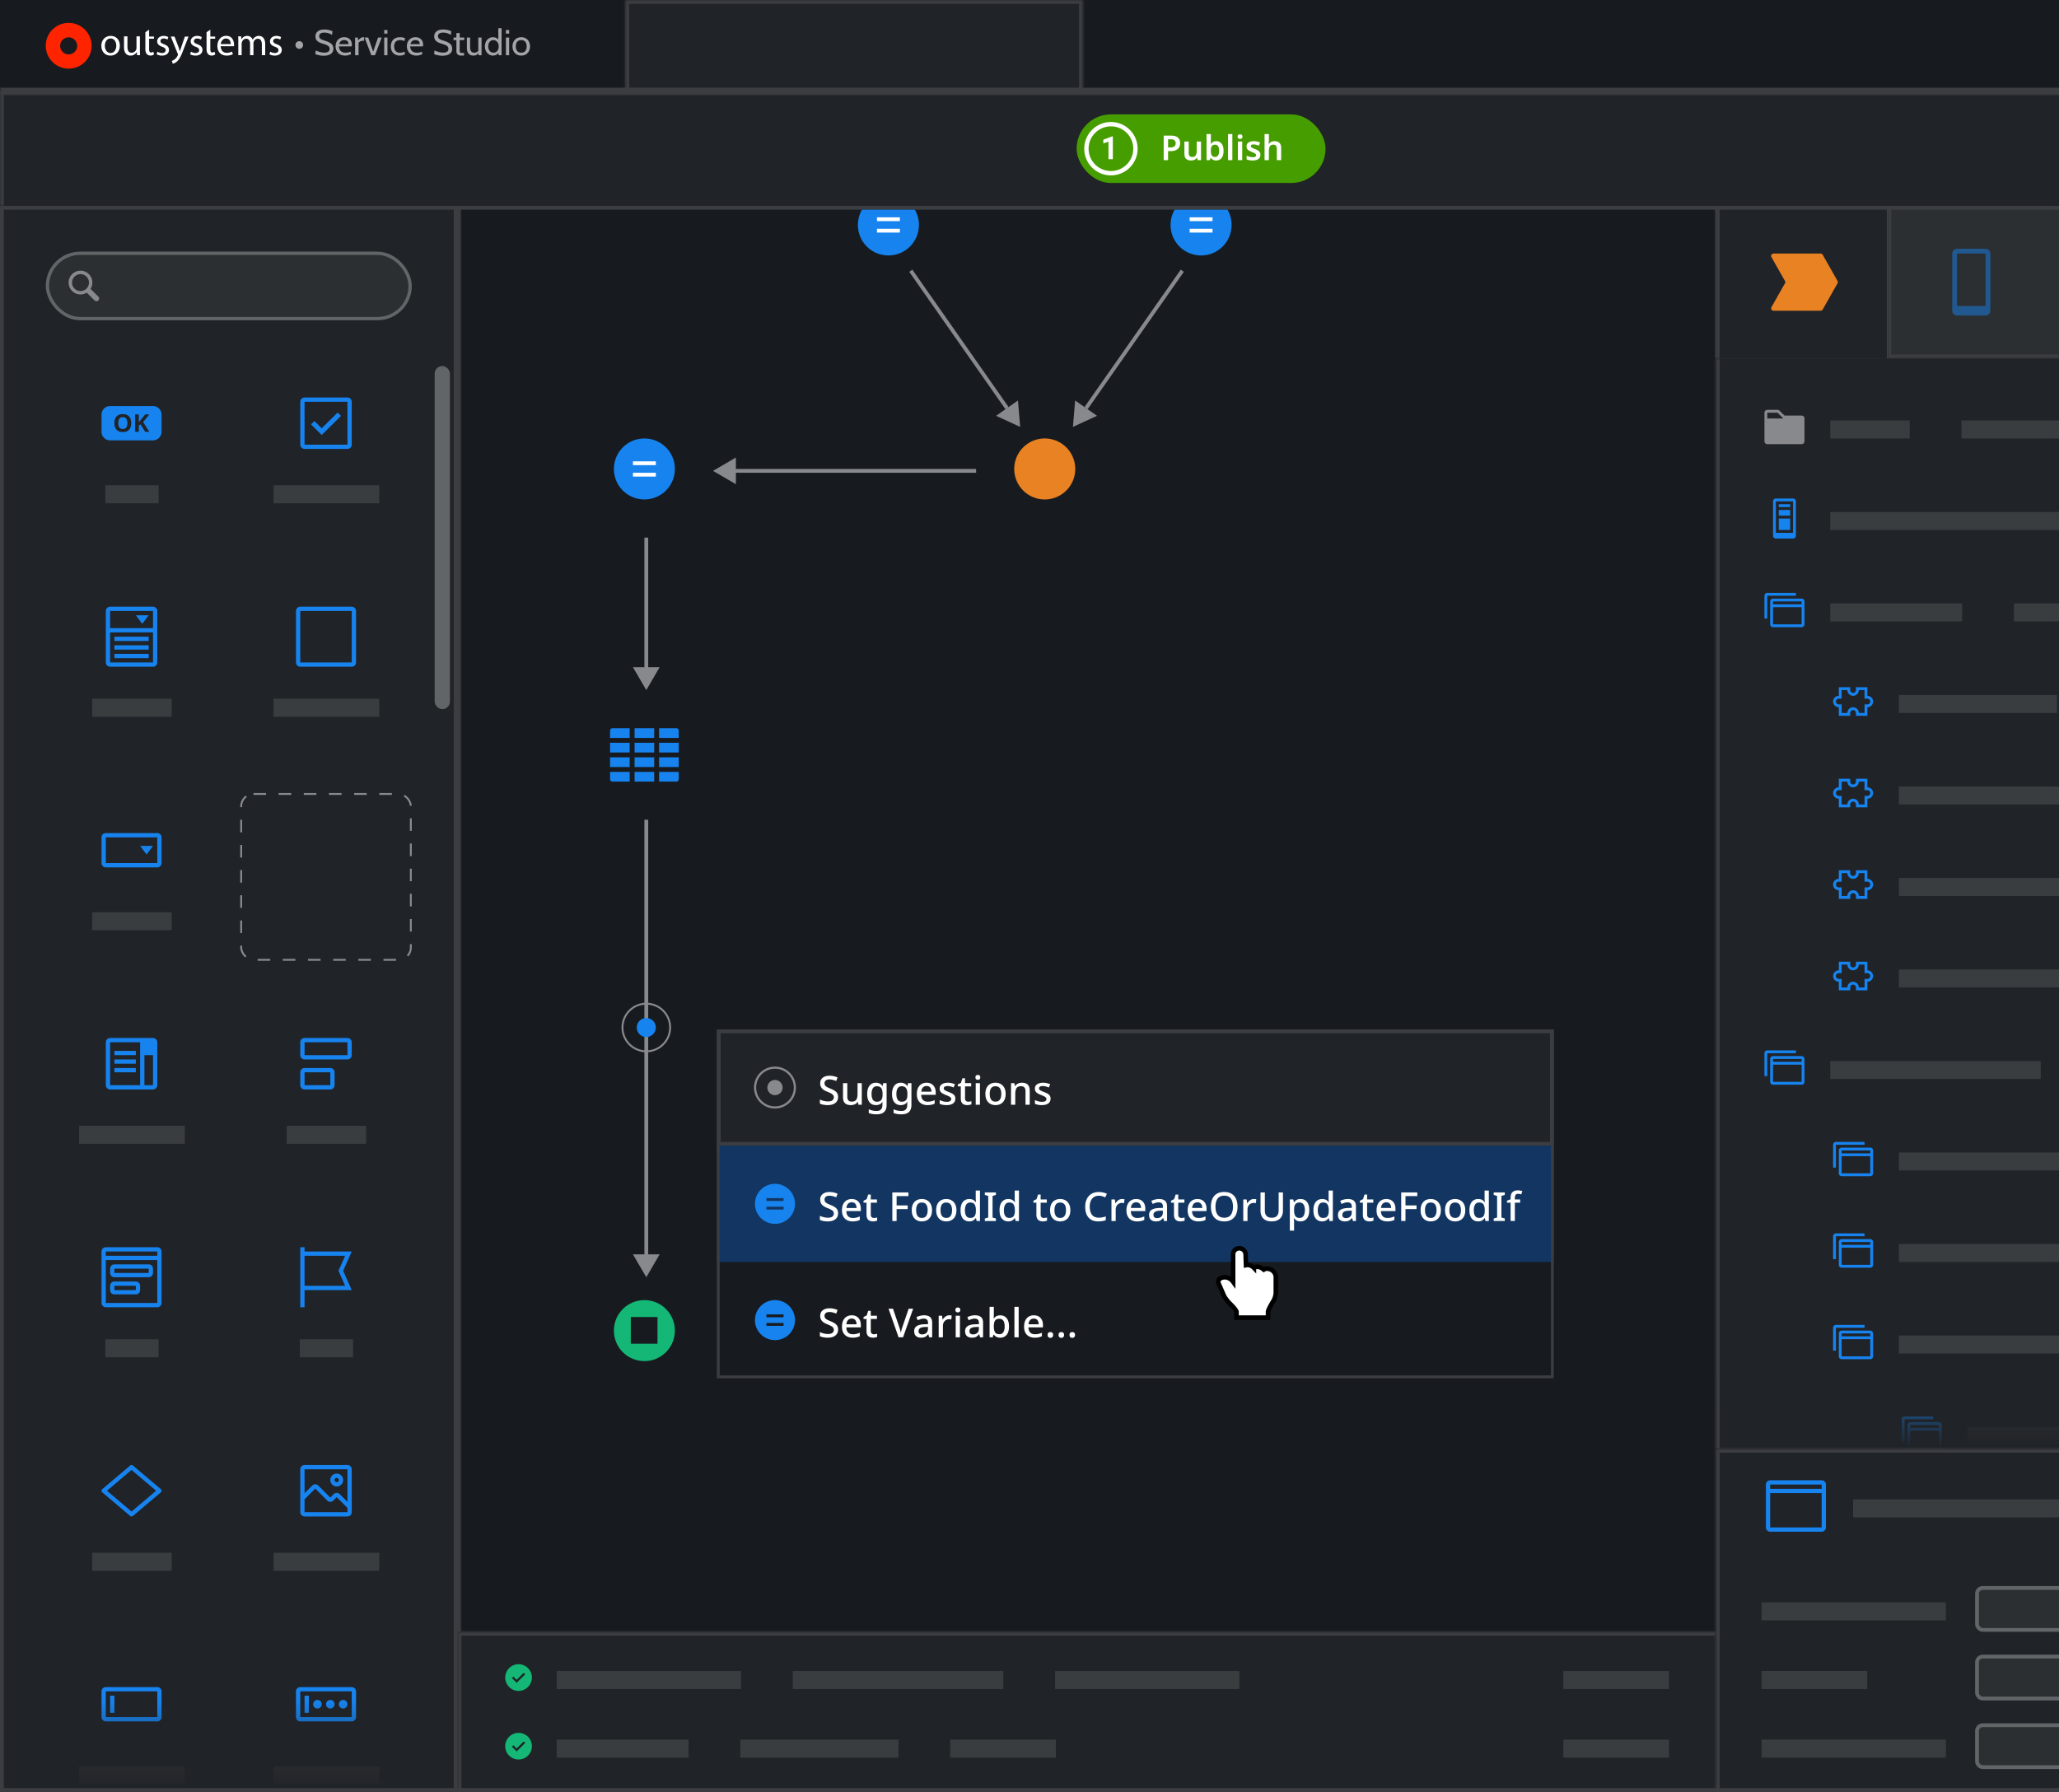 <svg xmlns="http://www.w3.org/2000/svg" width="540" height="470" fill="none"><rect width="100%" height="100%" fill="#333333" stroke="none"/><g clip-path="url(#outsystems-low-code-platform-hero__a)"><g clip-path="url(#outsystems-low-code-platform-hero__b)"><path fill="#171B1F" d="M0 0h630v470H0z"/><g clip-path="url(#outsystems-low-code-platform-hero__c)"><g clip-path="url(#outsystems-low-code-platform-hero__d)"><mask id="outsystems-low-code-platform-hero__f" width="121" height="416" x="0" y="54" fill="#000" maskUnits="userSpaceOnUse"><path fill="#fff" d="M0 54h121v416H0z"/><path d="M0 54h120v416H0V54Z"/></mask><path fill="#202327" d="M0 54h120v416H0V54Z"/><rect width="4" height="90" x="114" y="96" fill="#626568" rx="2"/><rect width="95.131" height="17.131" x="12.434" y="66.434" fill="#2C2F32" rx="8.566"/><path fill="#87898D" d="m25.79 77.805-2.046-2.055v.016a3.026 3.026 0 0 0 .477-1.657v-.007c0-.428-.081-.829-.242-1.204a3.21 3.21 0 0 0-.672-.992A3.06 3.06 0 0 0 21.114 71c-.432 0-.835.08-1.21.242-.38.167-.71.39-.99.672a3.209 3.209 0 0 0-.672.992A3.032 3.032 0 0 0 18 74.117a3.068 3.068 0 0 0 .913 2.203 3.098 3.098 0 0 0 2.201.907 2.988 2.988 0 0 0 1.647-.485l-.016.008 2.045 2.04a.707.707 0 0 0 .219.147.65.65 0 0 0 .28.063c.198 0 .365-.07.5-.21a.667.667 0 0 0 .211-.5c0-.1-.02-.191-.062-.274a.687.687 0 0 0-.149-.227v.016Zm-2.451-3.68c0 .307-.06.594-.18.86a2.213 2.213 0 0 1-2.045 1.359 2.198 2.198 0 0 1-2.045-1.36 2.148 2.148 0 0 1-.171-.859 2.204 2.204 0 0 1 1.35-2.047c.27-.12.56-.18.866-.18.307 0 .596.06.866.18.271.115.505.274.703.477.203.198.362.432.476.703.114.27.174.56.18.867Z"/><rect width="95.131" height="17.131" x="12.434" y="66.434" stroke="#626568" stroke-width=".869" rx="8.566"/><rect width="45" height="44" x="12" y="96" fill="#202327" rx="3.475"/><path fill="#1783EF" d="M31.291 112.108c-.189-.278-.283-.659-.283-1.142 0-.483.095-.864.284-1.142.194-.278.5-.417.92-.417.42 0 .725.139.914.417.19.273.284.654.284 1.142 0 .483-.092.864-.276 1.142-.184.273-.49.409-.921.409-.42 0-.727-.136-.922-.409Z"/><path fill="#1783EF" fill-rule="evenodd" d="M28.875 106.5a2.25 2.25 0 0 0-2.25 2.25v4.5a2.25 2.25 0 0 0 2.25 2.25h11.25a2.25 2.25 0 0 0 2.25-2.25v-4.5a2.25 2.25 0 0 0-2.25-2.25h-11.25Zm5.307 5.695c.157-.352.236-.762.236-1.229 0-.467-.079-.877-.236-1.228a1.728 1.728 0 0 0-.717-.819c-.32-.2-.735-.3-1.244-.3-.504 0-.922.097-1.252.292-.326.194-.57.467-.733.819-.157.351-.236.761-.236 1.228 0 .467.079.88.236 1.237.163.351.407.627.733.826.325.195.74.292 1.244.292.51 0 .926-.097 1.252-.292a1.78 1.78 0 0 0 .717-.826Zm2.222-3.497h-.96v4.552h.96v-1.638l.441-.315 1.229 1.953h1.087l-1.623-2.544 1.623-2.008H38.09l-1.268 1.544c-.069.094-.14.189-.213.283a3.281 3.281 0 0 0-.205.276v-2.103Z" clip-rule="evenodd"/><path fill="#fff" fill-opacity=".12" d="M27.625 132v-4.727h7.09V132h-7.09Zm6.875 0v-4.727h7.09V132H34.5Z"/><rect width="45" height="44" x="63" y="96" fill="#202327" rx="3.475"/><path fill="#1783EF" fill-rule="evenodd" d="M91.125 105.375h-11.25v11.25h11.25v-11.25Zm-11.25-1.125c-.621 0-1.125.504-1.125 1.125v11.25c0 .621.504 1.125 1.125 1.125h11.25c.621 0 1.125-.504 1.125-1.125v-11.25c0-.621-.504-1.125-1.125-1.125h-11.25Z" clip-rule="evenodd"/><path fill="#1783EF" d="m84.375 114.094-2.813-2.79.895-.866 1.918 1.884 4.168-4.134.894.888-5.062 5.018Z"/><path fill="#fff" fill-opacity=".12" d="M71.75 132v-4.727h7.09V132h-7.09Zm6.875 0v-4.727h7.09V132h-7.09Zm6.875 0v-4.727h7.09V132H85.5Zm6.875 0v-4.727h7.09V132h-7.09Z"/><rect width="45" height="44" x="12" y="152" fill="#202327" rx="3.475"/><path fill="#1783EF" d="M35.625 161.375H39l-1.688 2.25-1.687-2.25Z"/><path fill="#1783EF" fill-rule="evenodd" d="M27.75 160.25c0-.621.504-1.125 1.125-1.125h11.25c.621 0 1.125.504 1.125 1.125v13.5c0 .621-.504 1.125-1.125 1.125h-11.25a1.125 1.125 0 0 1-1.125-1.125v-13.5Zm1.125 0h11.25v4.5h-11.25v-4.5Zm11.25 5.625h-11.25v7.875h11.25v-7.875Z" clip-rule="evenodd"/><path fill="#1783EF" d="M30 167h9v1.125h-9V167Zm0 2.25h9v1.125h-9v-1.125Zm0 2.25h9v1.125h-9V171.5Z"/><path fill="#fff" fill-opacity=".12" d="M24.188 188v-4.727h7.09V188h-7.09Zm6.875 0v-4.727h7.09V188h-7.09Zm6.875 0v-4.727h7.09V188h-7.09Z"/><rect width="45" height="44" x="63" y="152" fill="#202327" rx="3.475"/><path fill="#1783EF" fill-rule="evenodd" d="M93.375 160.25v13.5c0 .621-.504 1.125-1.125 1.125h-13.5a1.125 1.125 0 0 1-1.125-1.125v-13.5c0-.621.504-1.125 1.125-1.125h13.5c.621 0 1.125.504 1.125 1.125Zm-1.125 0h-13.5v13.5h13.5v-13.5Z" clip-rule="evenodd"/><path fill="#fff" fill-opacity=".12" d="M71.75 188v-4.727h7.09V188h-7.09Zm6.875 0v-4.727h7.09V188h-7.09Zm6.875 0v-4.727h7.09V188H85.5Zm6.875 0v-4.727h7.09V188h-7.09Z"/><rect width="45" height="44" x="12" y="208" fill="#202327" rx="3.475"/><path fill="#1783EF" fill-rule="evenodd" d="M42.375 219.625v6.75c0 .621-.504 1.125-1.125 1.125h-13.5a1.125 1.125 0 0 1-1.125-1.125v-6.75c0-.621.504-1.125 1.125-1.125h13.5c.621 0 1.125.504 1.125 1.125Zm-1.125 0h-13.5v6.75h13.5v-6.75Z" clip-rule="evenodd"/><path fill="#1783EF" d="m40.125 221.875-1.688 2.25-1.687-2.25h3.375Z"/><path fill="#fff" fill-opacity=".12" d="M24.188 244v-4.727h7.09V244h-7.09Zm6.875 0v-4.727h7.09V244h-7.09Zm6.875 0v-4.727h7.09V244h-7.09Z"/><rect width="44.5" height="43.5" x="63.25" y="208.25" fill="#202327" rx="3.225"/><rect width="44.5" height="43.5" x="63.25" y="208.25" stroke="#87898D" stroke-dasharray="3.3 3.3" stroke-width=".5" rx="3.225"/><rect width="45" height="44" x="12" y="264" fill="#202327" rx="3.475"/><path fill="#1783EF" d="M30 275.625h5.625v1.125H30v-1.125Zm0 2.25h5.625V279H30v-1.125Zm0 2.25h5.625v1.125H30v-1.125Z"/><path fill="#1783EF" fill-rule="evenodd" d="M40.125 272.25h-11.25c-.621 0-1.125.504-1.125 1.125v11.25c0 .621.504 1.125 1.125 1.125h11.25c.621 0 1.125-.504 1.125-1.125v-11.25c0-.621-.504-1.125-1.125-1.125Zm-2.25 4.5v7.875h2.25v-7.875h-2.25Zm-1.125 7.875v-11.25h-7.875v11.25h7.875Z" clip-rule="evenodd"/><path fill="#fff" fill-opacity=".12" d="M20.75 300v-4.727h7.09V300h-7.09Zm6.875 0v-4.727h7.09V300h-7.09Zm6.875 0v-4.727h7.09V300H34.5Zm6.875 0v-4.727h7.09V300h-7.09Z"/><rect width="45" height="44" x="63" y="264" fill="#202327" rx="3.475"/><path fill="#1783EF" d="M91.125 277.875h-11.25a1.125 1.125 0 0 1-1.125-1.125v-3.375a1.123 1.123 0 0 1 1.125-1.125h11.25a1.125 1.125 0 0 1 1.125 1.125v3.375a1.123 1.123 0 0 1-1.125 1.125Zm-11.25-4.5v3.375h11.25v-3.375h-11.25Zm6.75 12.375h-6.75a1.125 1.125 0 0 1-1.125-1.125v-3.375a1.123 1.123 0 0 1 1.125-1.125h6.75a1.125 1.125 0 0 1 1.125 1.125v3.375a1.123 1.123 0 0 1-1.125 1.125Zm-6.75-4.5v3.375h6.75v-3.375h-6.75Z"/><path fill="#fff" fill-opacity=".12" d="M75.188 300v-4.727h7.09V300h-7.09Zm6.874 0v-4.727h7.09V300h-7.09Zm6.876 0v-4.727h7.09V300h-7.09Z"/><rect width="45" height="44" x="12" y="320" fill="#202327" rx="3.475"/><path fill="#1783EF" d="M39 335h-9a1.125 1.125 0 0 1-1.125-1.125v-1.125A1.123 1.123 0 0 1 30 331.625h9a1.125 1.125 0 0 1 1.125 1.125v1.125A1.123 1.123 0 0 1 39 335Zm-9-2.25v1.125h9v-1.125h-9Zm5.625 6.75H30a1.125 1.125 0 0 1-1.125-1.125v-1.125A1.123 1.123 0 0 1 30 336.125h5.625a1.125 1.125 0 0 1 1.125 1.125v1.125a1.123 1.123 0 0 1-1.125 1.125ZM30 337.25v1.125h5.625v-1.125H30Z"/><path fill="#1783EF" fill-rule="evenodd" d="M42.375 328.25c0-.621-.504-1.125-1.125-1.125h-13.5c-.621 0-1.125.504-1.125 1.125v13.5c0 .621.504 1.125 1.125 1.125h13.5c.621 0 1.125-.504 1.125-1.125v-13.5Zm-1.125 1.125v-1.125h-13.5v1.125h13.5Zm0 1.125h-13.5v11.25h13.5V330.5Z" clip-rule="evenodd"/><path fill="#fff" fill-opacity=".12" d="M27.625 356v-4.727h7.09V356h-7.09Zm6.875 0v-4.727h7.09V356H34.5Z"/><rect width="45" height="44" x="63" y="320" fill="#202327" rx="3.475"/><path fill="#1783EF" fill-rule="evenodd" d="M79.875 327.125H78.75v15.75h1.125v-4.5H92.25L90 333.312l2.25-5.062H79.875v-1.125Zm0 2.25v7.875h10.644l-1.75-3.938 1.75-3.937H79.875Z" clip-rule="evenodd"/><path fill="#fff" fill-opacity=".12" d="M78.625 356v-4.727h7.09V356h-7.09Zm6.875 0v-4.727h7.09V356H85.5Z"/><rect width="45" height="44" x="12" y="376" fill="#202327" rx="3.475"/><path fill="#1783EF" fill-rule="evenodd" d="M34.137 384.383a.564.564 0 0 1 .726 0l7.313 6.188a.56.56 0 0 1 0 .858l-7.313 6.188a.564.564 0 0 1-.726 0l-7.313-6.188a.56.56 0 0 1 0-.858l7.313-6.188ZM28.058 391l6.442 5.451L40.942 391l-6.442-5.451L28.058 391Z" clip-rule="evenodd"/><path fill="#fff" fill-opacity=".12" d="M24.188 412v-4.727h7.09V412h-7.09Zm6.875 0v-4.727h7.09V412h-7.09Zm6.875 0v-4.727h7.09V412h-7.09Z"/><rect width="45" height="44" x="63" y="376" fill="#202327" rx="3.475"/><path fill="#1783EF" fill-rule="evenodd" d="m91.125 395.5-2.813-2.813-.891.892c-.44.44-1.152.44-1.592 0l-3.141-3.142-2.813 2.813v3.375h11.25V395.5Zm0-1.591v-8.534h-11.25v6.284l2.017-2.017a1.126 1.126 0 0 1 1.591 0l3.142 3.142.892-.892a1.125 1.125 0 0 1 1.59-.001l2.018 2.018Zm-2.813-7.409a1.688 1.688 0 1 1 0 3.376 1.688 1.688 0 0 1 0-3.376Zm0 2.25a.562.562 0 1 0 0-1.125.562.562 0 0 0 0 1.125Zm-8.437-4.5c-.621 0-1.125.504-1.125 1.125v11.25c0 .621.504 1.125 1.125 1.125h11.25c.621 0 1.125-.504 1.125-1.125v-11.25c0-.621-.504-1.125-1.125-1.125h-11.25Z" clip-rule="evenodd"/><path fill="#fff" fill-opacity=".12" d="M71.75 412v-4.727h7.09V412h-7.09Zm6.875 0v-4.727h7.09V412h-7.09Zm6.875 0v-4.727h7.09V412H85.5Zm6.875 0v-4.727h7.09V412h-7.09Z"/><rect width="45" height="44" x="12" y="432" fill="#202327" rx="3.475"/><path fill="#1783EF" fill-rule="evenodd" d="M42.375 443.625v6.75c0 .621-.504 1.125-1.125 1.125h-13.5a1.125 1.125 0 0 1-1.125-1.125v-6.75c0-.621.504-1.125 1.125-1.125h13.5c.621 0 1.125.504 1.125 1.125Zm-1.125 0h-13.5v6.75h13.5v-6.75Z" clip-rule="evenodd"/><path fill="#1783EF" d="M28.875 444.75H30v4.5h-1.125v-4.5Z"/><path fill="#fff" fill-opacity=".12" d="M20.75 468v-4.727h7.09V468h-7.09Zm6.875 0v-4.727h7.09V468h-7.09Zm6.875 0v-4.727h7.09V468H34.5Zm6.875 0v-4.727h7.09V468h-7.09Z"/><rect width="45" height="44" x="63" y="432" fill="#202327" rx="3.475"/><path fill="#1783EF" d="M87.75 447a1.125 1.125 0 1 1-2.25 0 1.125 1.125 0 0 1 2.25 0Zm3.375 0a1.125 1.125 0 1 1-2.25 0 1.125 1.125 0 0 1 2.25 0Zm-6.75 0a1.125 1.125 0 1 1-2.25 0 1.125 1.125 0 0 1 2.25 0Z"/><path fill="#1783EF" fill-rule="evenodd" d="M93.375 443.625v6.75c0 .621-.504 1.125-1.125 1.125h-13.5a1.125 1.125 0 0 1-1.125-1.125v-6.75c0-.621.504-1.125 1.125-1.125h13.5c.621 0 1.125.504 1.125 1.125Zm-1.125 0h-13.5v6.75h13.5v-6.75Z" clip-rule="evenodd"/><path fill="#1783EF" d="M79.875 444.75H81v4.5h-1.125v-4.5Z"/><path fill="#fff" fill-opacity=".12" d="M71.75 468v-4.727h7.09V468h-7.09Zm6.875 0v-4.727h7.09V468h-7.09Zm6.875 0v-4.727h7.09V468H85.5Zm6.875 0v-4.727h7.09V468h-7.09Z"/><path fill="url(#outsystems-low-code-platform-hero__e)" d="M0 446h120v24H0z"/></g><path fill="#3B3D41" d="M119 54v416h2V54h-2Z" mask="url(#outsystems-low-code-platform-hero__f)"/><mask id="outsystems-low-code-platform-hero__i" fill="#fff"><path d="M120 428h330v42H120v-42Z"/></mask><path fill="#202327" d="M120 428h330v42H120v-42Z"/><g clip-path="url(#outsystems-low-code-platform-hero__g)"><path fill="#14B775" d="M136 436.5a3.51 3.51 0 0 0-3.5 3.5 3.51 3.51 0 0 0 3.5 3.5 3.51 3.51 0 0 0 3.5-3.5 3.51 3.51 0 0 0-3.5-3.5Zm-.5 4.875-1.25-1.25.4-.375.85.85 1.85-1.85.4.4-2.25 2.225Z"/></g><path fill="#fff" fill-opacity=".12" d="M146 443v-4.727h7.09V443H146Zm6.875 0v-4.727h7.09V443h-7.09Zm6.875 0v-4.727h7.09V443h-7.09Zm6.875 0v-4.727h7.09V443h-7.09Zm6.875 0v-4.727h7.09V443h-7.09Zm6.875 0v-4.727h7.09V443h-7.09Zm6.875 0v-4.727h7.09V443h-7.09Zm20.668 0v-4.727h7.09V443h-7.09Zm6.875 0v-4.727h7.09V443h-7.09Zm6.875 0v-4.727h7.09V443h-7.09Zm6.875 0v-4.727h7.09V443h-7.09Zm6.875 0v-4.727h7.09V443h-7.09Zm6.875 0v-4.727h7.09V443h-7.09Zm6.875 0v-4.727h7.09V443h-7.09Zm6.875 0v-4.727h7.09V443h-7.09Zm20.668 0v-4.727h7.09V443h-7.09Zm6.875 0v-4.727h7.09V443h-7.09Zm6.875 0v-4.727h7.09V443h-7.09Zm6.875 0v-4.727h7.09V443h-7.09Zm6.875 0v-4.727h7.09V443h-7.09Zm6.875 0v-4.727h7.09V443h-7.09Zm6.875 0v-4.727h7.09V443h-7.09ZM410 443v-4.727h7.09V443H410Zm6.875 0v-4.727h7.09V443h-7.09Zm6.875 0v-4.727h7.09V443h-7.09Zm6.875 0v-4.727h7.09V443h-7.09Z"/><g clip-path="url(#outsystems-low-code-platform-hero__h)"><path fill="#14B775" d="M136 454.5a3.51 3.51 0 0 0-3.5 3.5 3.51 3.51 0 0 0 3.5 3.5 3.51 3.51 0 0 0 3.5-3.5 3.51 3.51 0 0 0-3.5-3.5Zm-.5 4.875-1.25-1.25.4-.375.85.85 1.85-1.85.4.4-2.25 2.225Z"/></g><path fill="#fff" fill-opacity=".12" d="M146 461v-4.727h7.09V461H146Zm6.875 0v-4.727h7.09V461h-7.09Zm6.875 0v-4.727h7.09V461h-7.09Zm6.875 0v-4.727h7.09V461h-7.09Zm6.875 0v-4.727h7.09V461h-7.09Zm20.668 0v-4.727h7.09V461h-7.09Zm6.875 0v-4.727h7.09V461h-7.09Zm6.875 0v-4.727h7.09V461h-7.09Zm6.875 0v-4.727h7.09V461h-7.09Zm6.875 0v-4.727h7.09V461h-7.09Zm6.875 0v-4.727h7.09V461h-7.09Zm20.668 0v-4.727h7.09V461h-7.09Zm6.875 0v-4.727h7.09V461h-7.09Zm6.875 0v-4.727h7.09V461h-7.09Zm6.875 0v-4.727h7.09V461h-7.09ZM410 461v-4.727h7.09V461H410Zm6.875 0v-4.727h7.09V461h-7.09Zm6.875 0v-4.727h7.09V461h-7.09Zm6.875 0v-4.727h7.09V461h-7.09Z"/><path fill="#3B3D41" d="M120 428v-1h-1v1h1Zm0 1h330v-2H120v2Zm1 41v-42h-2v42h2Z" mask="url(#outsystems-low-code-platform-hero__i)"/><path fill="#F1F2F4" d="M450 54h180v40H450z"/><mask id="outsystems-low-code-platform-hero__j" fill="#fff"><path d="M495 54h45v40h-45V54Z"/></mask><path fill="#2C2F32" d="M495 54h45v40h-45V54Z"/><path fill="#1783EF" fill-rule="evenodd" d="M522 81.5v-15c0-.69-.56-1.25-1.25-1.25h-7.5c-.69 0-1.25.56-1.25 1.25v15c0 .69.56 1.25 1.25 1.25h7.5c.69 0 1.25-.56 1.25-1.25Zm-8.75-15h7.5v13.75h-7.5V66.5Z" clip-rule="evenodd" opacity=".5"/><path fill="#3B3D41" d="M495 94h-1v1h1v-1Zm45-1h-45v2h45v-2Zm-44 1V54h-2v40h2Z" mask="url(#outsystems-low-code-platform-hero__j)"/><mask id="outsystems-low-code-platform-hero__k" fill="#fff"><path d="M450 54h45v40h-45V54Z"/></mask><path fill="#202327" d="M450 54h45v40h-45V54Z"/><path fill="#E98223" d="M465.148 66.5a.653.653 0 0 0-.557.306.606.606 0 0 0-.012.618l3.72 6.576-3.72 6.576a.606.606 0 0 0 .012.618c.117.19.328.306.557.306h12.315a.653.653 0 0 0 .569-.326l3.889-6.875a.608.608 0 0 0 0-.598l-3.889-6.875a.653.653 0 0 0-.569-.326h-12.315Z"/><path fill="#3B3D41" d="M451 94V54h-2v40h2Z" mask="url(#outsystems-low-code-platform-hero__k)"/><g clip-path="url(#outsystems-low-code-platform-hero__l)"><mask id="outsystems-low-code-platform-hero__n" fill="#fff"><path d="M450 94h180v286H450V94Z"/></mask><path fill="#202327" d="M450 94h180v286H450V94Z"/><path fill="#202327" d="M462 106h152v12H462z"/><path fill="#87898D" fill-rule="evenodd" d="M463.5 107.5h2.689a.747.747 0 0 1 .532.221L468 109h4.5c.199 0 .39.079.53.22.141.14.22.331.22.53v6c0 .199-.079.39-.22.53a.747.747 0 0 1-.53.22h-9a.747.747 0 0 1-.53-.22.747.747 0 0 1-.22-.53v-7.5c0-.199.079-.39.22-.53a.747.747 0 0 1 .53-.22Zm3.971 2.029-1.282-1.279H463.5v1.5h4.189l-.218-.221Z" clip-rule="evenodd"/><path fill="#fff" fill-opacity=".12" d="M480 115v-4.727h7.09V115H480Zm6.875 0v-4.727h7.09V115h-7.09Zm6.875 0v-4.727h7.09V115h-7.09Zm20.668 0v-4.727h7.09V115h-7.09Zm6.875 0v-4.727h7.09V115h-7.09Zm6.875 0v-4.727h7.09V115h-7.09Zm6.875 0v-4.727h7.09V115h-7.09Zm6.875 0v-4.727h7.09V115h-7.09Zm6.875 0v-4.727h7.09V115h-7.09Zm6.875 0v-4.727h7.09V115h-7.09Zm6.875 0v-4.727h7.09V115h-7.09Zm6.875 0v-4.727h7.09V115h-7.09Z"/><path fill="#202327" d="M462 130h152v12H462z"/><path fill="#1783EF" d="M466.5 132.25h3v.75h-3v-.75Zm0 1.5h3v1.5h-3v-1.5Zm0 2.25h3v3h-3v-3Z"/><path fill="#1783EF" fill-rule="evenodd" d="M471 140.5v-9a.75.75 0 0 0-.75-.75h-4.5a.75.75 0 0 0-.75.75v9c0 .414.336.75.75.75h4.5a.75.75 0 0 0 .75-.75Zm-5.25-9h4.5v8.25h-4.5v-8.25Z" clip-rule="evenodd"/><path fill="#fff" fill-opacity=".12" d="M480 139v-4.727h7.09V139H480Zm6.875 0v-4.727h7.09V139h-7.09Zm6.875 0v-4.727h7.09V139h-7.09Zm6.875 0v-4.727h7.09V139h-7.09Zm6.875 0v-4.727h7.09V139h-7.09Zm6.875 0v-4.727h7.09V139h-7.09Zm6.875 0v-4.727h7.09V139h-7.09Zm6.875 0v-4.727h7.09V139h-7.09Zm6.875 0v-4.727h7.09V139H535Zm6.875 0v-4.727h7.09V139h-7.09Zm6.875 0v-4.727h7.09V139h-7.09Z"/><path fill="#202327" d="M462 154h152v12H462z"/><path fill="#1783EF" fill-rule="evenodd" d="M473.25 157.75a.75.75 0 0 0-.75-.75H465a.75.75 0 0 0-.75.75v6c0 .414.336.75.75.75h7.5a.75.75 0 0 0 .75-.75v-6Zm-.75.75v-.75H465v.75h7.5Zm0 .75H465v4.5h7.5v-4.5Z" clip-rule="evenodd"/><path fill="#1783EF" fill-rule="evenodd" d="M463.5 155.5h7.5v.75h-7.5v6h-.75v-6a.75.75 0 0 1 .75-.75Z" clip-rule="evenodd"/><path fill="#fff" fill-opacity=".12" d="M480 163v-4.727h7.09V163H480Zm6.875 0v-4.727h7.09V163h-7.09Zm6.875 0v-4.727h7.09V163h-7.09Zm6.875 0v-4.727h7.09V163h-7.09Zm6.875 0v-4.727h7.09V163h-7.09Zm20.668 0v-4.727h7.09V163h-7.09Zm6.875 0v-4.727h7.09V163h-7.09Zm6.875 0v-4.727h7.09V163h-7.09Z"/><path fill="#202327" d="M462 178h152v12H462z"/><path fill="#1783EF" fill-rule="evenodd" d="M483 183.25h-.75a.75.75 0 0 0 0 1.5h.75V187h1.5a1.5 1.5 0 1 1 3 0h1.5v-2.25h.75a.75.75 0 0 0 0-1.5H489V181h-1.5a1.5 1.5 0 1 1-3 0H483v2.25Zm-.75-3v2.25a1.5 1.5 0 1 0 0 3v2.25h3V187a.75.75 0 0 1 1.5 0v.75h3v-2.25a1.5 1.5 0 0 0 0-3v-2.25h-3v.75a.75.75 0 0 1-1.5 0v-.75h-3Z" clip-rule="evenodd"/><path fill="#fff" fill-opacity=".12" d="M498 187v-4.727h7.09V187H498Zm6.875 0v-4.727h7.09V187h-7.09Zm6.875 0v-4.727h7.09V187h-7.09Zm6.875 0v-4.727h7.09V187h-7.09Zm6.875 0v-4.727h7.09V187h-7.09Zm6.875 0v-4.727h7.09V187h-7.09Zm20.668 0v-4.727h7.09V187h-7.09Zm6.875 0v-4.727h7.09V187h-7.09Zm6.875 0v-4.727h7.09V187h-7.09Zm6.875 0v-4.727h7.09V187h-7.09Zm6.875 0v-4.727h7.09V187h-7.09Z"/><path fill="#202327" d="M462 202h152v12H462z"/><path fill="#1783EF" fill-rule="evenodd" d="M483 207.25h-.75a.75.75 0 0 0 0 1.5h.75V211h1.5a1.5 1.5 0 1 1 3 0h1.5v-2.25h.75a.75.75 0 0 0 0-1.5H489V205h-1.5a1.5 1.5 0 1 1-3 0H483v2.25Zm-.75-3v2.25a1.5 1.5 0 1 0 0 3v2.25h3V211a.75.75 0 0 1 1.5 0v.75h3v-2.25a1.5 1.5 0 0 0 0-3v-2.25h-3v.75a.75.75 0 0 1-1.5 0v-.75h-3Z" clip-rule="evenodd"/><path fill="#fff" fill-opacity=".12" d="M498 211v-4.727h7.09V211H498Zm6.875 0v-4.727h7.09V211h-7.09Zm6.875 0v-4.727h7.09V211h-7.09Zm6.875 0v-4.727h7.09V211h-7.09Zm6.875 0v-4.727h7.09V211h-7.09Zm6.875 0v-4.727h7.09V211h-7.09Zm6.875 0v-4.727h7.09V211h-7.09Zm20.668 0v-4.727h7.09V211h-7.09Zm6.875 0v-4.727h7.09V211h-7.09Zm6.875 0v-4.727h7.09V211h-7.09Z"/><path fill="#202327" d="M462 226h152v12H462z"/><path fill="#1783EF" fill-rule="evenodd" d="M483 231.25h-.75a.75.75 0 0 0 0 1.5h.75V235h1.5a1.5 1.5 0 1 1 3 0h1.5v-2.25h.75a.75.75 0 0 0 0-1.5H489V229h-1.5a1.5 1.5 0 1 1-3 0H483v2.25Zm-.75-3v2.25a1.5 1.5 0 1 0 0 3v2.25h3V235a.75.75 0 0 1 1.5 0v.75h3v-2.25a1.5 1.5 0 0 0 0-3v-2.25h-3v.75a.75.75 0 0 1-1.5 0v-.75h-3Z" clip-rule="evenodd"/><path fill="#fff" fill-opacity=".12" d="M498 235v-4.727h7.09V235H498Zm6.875 0v-4.727h7.09V235h-7.09Zm6.875 0v-4.727h7.09V235h-7.09Zm6.875 0v-4.727h7.09V235h-7.09Zm6.875 0v-4.727h7.09V235h-7.09Zm6.875 0v-4.727h7.09V235h-7.09Zm6.875 0v-4.727h7.09V235h-7.09Zm6.875 0v-4.727h7.09V235h-7.09Zm6.875 0v-4.727h7.09V235H553Zm6.875 0v-4.727h7.09V235h-7.09Zm6.875 0v-4.727h7.09V235h-7.09Z"/><path fill="#202327" d="M462 250h152v12H462z"/><path fill="#1783EF" fill-rule="evenodd" d="M483 255.25h-.75a.75.75 0 0 0 0 1.5h.75V259h1.5a1.5 1.5 0 1 1 3 0h1.5v-2.25h.75a.75.75 0 0 0 0-1.5H489V253h-1.5a1.5 1.5 0 1 1-3 0H483v2.25Zm-.75-3v2.25a1.5 1.5 0 1 0 0 3v2.25h3V259a.75.75 0 0 1 1.5 0v.75h3v-2.25a1.5 1.5 0 0 0 0-3v-2.25h-3v.75a.75.75 0 0 1-1.5 0v-.75h-3Z" clip-rule="evenodd"/><path fill="#fff" fill-opacity=".12" d="M498 259v-4.727h7.09V259H498Zm6.875 0v-4.727h7.09V259h-7.09Zm6.875 0v-4.727h7.09V259h-7.09Zm6.875 0v-4.727h7.09V259h-7.09Zm6.875 0v-4.727h7.09V259h-7.09Zm6.875 0v-4.727h7.09V259h-7.09Zm6.875 0v-4.727h7.09V259h-7.09Z"/><path fill="#202327" d="M462 274h152v12H462z"/><path fill="#1783EF" fill-rule="evenodd" d="M473.25 277.75a.75.75 0 0 0-.75-.75H465a.75.75 0 0 0-.75.75v6c0 .414.336.75.75.75h7.5a.75.75 0 0 0 .75-.75v-6Zm-.75.75v-.75H465v.75h7.5Zm0 .75H465v4.5h7.5v-4.5Z" clip-rule="evenodd"/><path fill="#1783EF" fill-rule="evenodd" d="M463.5 275.5h7.5v.75h-7.5v6h-.75v-6a.75.75 0 0 1 .75-.75Z" clip-rule="evenodd"/><path fill="#fff" fill-opacity=".12" d="M480 283v-4.727h7.09V283H480Zm6.875 0v-4.727h7.09V283h-7.09Zm6.875 0v-4.727h7.09V283h-7.09Zm6.875 0v-4.727h7.09V283h-7.09Zm6.875 0v-4.727h7.09V283h-7.09Zm6.875 0v-4.727h7.09V283h-7.09Zm6.875 0v-4.727h7.09V283h-7.09Zm6.875 0v-4.727h7.09V283h-7.09Zm20.668 0v-4.727h7.09V283h-7.09Zm6.875 0v-4.727h7.09V283h-7.09Zm6.875 0v-4.727h7.09V283h-7.09Zm6.875 0v-4.727h7.09V283h-7.09Zm6.875 0v-4.727h7.09V283h-7.09Z"/><path fill="#202327" d="M462 298h152v12H462z"/><path fill="#1783EF" fill-rule="evenodd" d="M491.25 301.75a.75.75 0 0 0-.75-.75H483a.75.75 0 0 0-.75.75v6c0 .414.336.75.75.75h7.5a.75.75 0 0 0 .75-.75v-6Zm-.75.75v-.75H483v.75h7.5Zm0 .75H483v4.5h7.5v-4.5Z" clip-rule="evenodd"/><path fill="#1783EF" fill-rule="evenodd" d="M481.5 299.5h7.5v.75h-7.5v6h-.75v-6a.75.75 0 0 1 .75-.75Z" clip-rule="evenodd"/><path fill="#fff" fill-opacity=".12" d="M498 307v-4.727h7.09V307H498Zm6.875 0v-4.727h7.09V307h-7.09Zm6.875 0v-4.727h7.09V307h-7.09Zm6.875 0v-4.727h7.09V307h-7.09Zm6.875 0v-4.727h7.09V307h-7.09Zm6.875 0v-4.727h7.09V307h-7.09Zm6.875 0v-4.727h7.09V307h-7.09Zm6.875 0v-4.727h7.09V307h-7.09Z"/><path fill="#202327" d="M462 322h152v12H462z"/><path fill="#1783EF" fill-rule="evenodd" d="M491.25 325.75a.75.75 0 0 0-.75-.75H483a.75.75 0 0 0-.75.75v6c0 .414.336.75.75.75h7.5a.75.75 0 0 0 .75-.75v-6Zm-.75.75v-.75H483v.75h7.5Zm0 .75H483v4.5h7.5v-4.5Z" clip-rule="evenodd"/><path fill="#1783EF" fill-rule="evenodd" d="M481.5 323.5h7.5v.75h-7.5v6h-.75v-6a.75.75 0 0 1 .75-.75Z" clip-rule="evenodd"/><path fill="#fff" fill-opacity=".12" d="M498 331v-4.727h7.09V331H498Zm6.875 0v-4.727h7.09V331h-7.09Zm6.875 0v-4.727h7.09V331h-7.09Zm6.875 0v-4.727h7.09V331h-7.09Zm6.875 0v-4.727h7.09V331h-7.09Zm6.875 0v-4.727h7.09V331h-7.09Zm6.875 0v-4.727h7.09V331h-7.09Zm6.875 0v-4.727h7.09V331h-7.09Zm6.875 0v-4.727h7.09V331H553Zm6.875 0v-4.727h7.09V331h-7.09Zm6.875 0v-4.727h7.09V331h-7.09Zm6.875 0v-4.727h7.09V331h-7.09Z"/><path fill="#202327" d="M462 346h152v12H462z"/><path fill="#1783EF" fill-rule="evenodd" d="M491.25 349.75a.75.75 0 0 0-.75-.75H483a.75.75 0 0 0-.75.75v6c0 .414.336.75.75.75h7.5a.75.75 0 0 0 .75-.75v-6Zm-.75.75v-.75H483v.75h7.5Zm0 .75H483v4.5h7.5v-4.5Z" clip-rule="evenodd"/><path fill="#1783EF" fill-rule="evenodd" d="M481.5 347.5h7.5v.75h-7.5v6h-.75v-6a.75.75 0 0 1 .75-.75Z" clip-rule="evenodd"/><path fill="#fff" fill-opacity=".12" d="M498 355v-4.727h7.09V355H498Zm6.875 0v-4.727h7.09V355h-7.09Zm6.875 0v-4.727h7.09V355h-7.09Zm6.875 0v-4.727h7.09V355h-7.09Zm6.875 0v-4.727h7.09V355h-7.09Zm6.875 0v-4.727h7.09V355h-7.09Zm6.875 0v-4.727h7.09V355h-7.09Zm6.875 0v-4.727h7.09V355h-7.09Z"/><path fill="#202327" d="M462 370h152v12H462z"/><path fill="#1783EF" fill-rule="evenodd" d="M509.25 373.75a.75.75 0 0 0-.75-.75H501a.75.75 0 0 0-.75.75v6c0 .414.336.75.75.75h7.5a.75.75 0 0 0 .75-.75v-6Zm-.75.75v-.75H501v.75h7.5Zm0 .75H501v4.5h7.5v-4.5Z" clip-rule="evenodd"/><path fill="#1783EF" fill-rule="evenodd" d="M499.5 371.5h7.5v.75h-7.5v6h-.75v-6a.75.75 0 0 1 .75-.75Z" clip-rule="evenodd"/><path fill="#fff" fill-opacity=".12" d="M516 379v-4.727h7.09V379H516Zm6.875 0v-4.727h7.09V379h-7.09Zm6.875 0v-4.727h7.09V379h-7.09Zm6.875 0v-4.727h7.09V379h-7.09Zm6.875 0v-4.727h7.09V379h-7.09Zm20.668 0v-4.727h7.09V379h-7.09Zm6.875 0v-4.727h7.09V379h-7.09Zm6.875 0v-4.727h7.09V379h-7.09Zm6.875 0v-4.727h7.09V379h-7.09Zm6.875 0v-4.727h7.09V379h-7.09Zm6.875 0v-4.727h7.09V379h-7.09Z"/><path fill="url(#outsystems-low-code-platform-hero__m)" d="M450 356h180v24H450z"/></g><path fill="#3B3D41" d="M451 380V94h-2v286h2Z" mask="url(#outsystems-low-code-platform-hero__n)"/><mask id="outsystems-low-code-platform-hero__o" fill="#fff"><path d="M450 380h180v90H450v-90Z"/></mask><path fill="#202327" d="M450 380h180v90H450v-90Z"/><path fill="#1783EF" fill-rule="evenodd" d="M478.875 389.375c0-.621-.504-1.125-1.125-1.125h-13.5c-.621 0-1.125.504-1.125 1.125v11.25c0 .621.504 1.125 1.125 1.125h13.5c.621 0 1.125-.504 1.125-1.125v-11.25Zm-1.125 1.125v-1.125h-13.5v1.125h13.5Zm0 1.125h-13.5v9h13.5v-9Z" clip-rule="evenodd"/><path fill="#fff" fill-opacity=".12" d="M486 398v-4.727h7.09V398H486Zm6.875 0v-4.727h7.09V398h-7.09Zm6.875 0v-4.727h7.09V398h-7.09Zm6.875 0v-4.727h7.09V398h-7.09Zm6.875 0v-4.727h7.09V398h-7.09Zm6.875 0v-4.727h7.09V398h-7.09Zm6.875 0v-4.727h7.09V398h-7.09Zm6.875 0v-4.727h7.09V398h-7.09Zm6.875 0v-4.727h7.09V398H541Zm6.875 0v-4.727h7.09V398h-7.09Zm6.875 0v-4.727h7.09V398h-7.09ZM462 425v-4.727h7.09V425H462Zm6.875 0v-4.727h7.09V425h-7.09Zm6.875 0v-4.727h7.09V425h-7.09Zm6.875 0v-4.727h7.09V425h-7.09Zm6.875 0v-4.727h7.09V425h-7.09Zm6.875 0v-4.727h7.09V425h-7.09Zm6.875 0v-4.727h7.09V425h-7.09Z"/><rect width="99" height="11" x="518.5" y="416.5" fill="#2C2F32" stroke="#626568" stroke-linecap="round" stroke-linejoin="round" rx="1.5"/><path fill="#fff" fill-opacity=".12" d="M462 443v-4.727h7.09V443H462Zm6.875 0v-4.727h7.09V443h-7.09Zm6.875 0v-4.727h7.09V443h-7.09Zm6.875 0v-4.727h7.09V443h-7.09Z"/><rect width="99" height="11" x="518.5" y="434.5" fill="#2C2F32" stroke="#626568" stroke-linecap="round" stroke-linejoin="round" rx="1.5"/><path fill="#fff" fill-opacity=".12" d="M462 461v-4.727h7.09V461H462Zm6.875 0v-4.727h7.09V461h-7.09Zm6.875 0v-4.727h7.09V461h-7.09Zm6.875 0v-4.727h7.09V461h-7.09Zm6.875 0v-4.727h7.09V461h-7.09Zm6.875 0v-4.727h7.09V461h-7.09Zm6.875 0v-4.727h7.09V461h-7.09Z"/><rect width="99" height="11" x="518.5" y="452.5" fill="#2C2F32" stroke="#626568" stroke-linecap="round" stroke-linejoin="round" rx="1.5"/><path fill="#3B3D41" d="M450 380v-1h-1v1h1Zm0 1h180v-2H450v2Zm1 89v-90h-2v90h2Z" mask="url(#outsystems-low-code-platform-hero__o)"/></g><path stroke="#3B3D41" d="M.5 54.5h629v415H.5z"/><mask id="outsystems-low-code-platform-hero__p" fill="#fff"><path d="M0 24h630v30H0V24Z"/></mask><path fill="#202327" d="M0 24h630v30H0V24Z"/><rect width="65.286" height="18" x="282.357" y="30" fill="#469D00" rx="9"/><path fill="#fff" d="M291.857 41.75h-1.139v-4.584l-1.361.44v-.967l2.378-.889h.122v6Z"/><path stroke="#fff" stroke-width="1.143" d="M297.786 39a6.428 6.428 0 1 1-12.857 0 6.428 6.428 0 0 1 12.857 0Z"/><path fill="#fff" d="M307.111 35.574c.834 0 1.44.174 1.818.522.384.342.576.822.576 1.44 0 .366-.078.708-.234 1.026-.156.318-.42.576-.792.774-.366.198-.864.297-1.494.297h-.639V42h-1.152v-6.426h1.917Zm-.072.954h-.693v2.151h.522c.468 0 .828-.084 1.08-.252.258-.174.387-.456.387-.846 0-.354-.105-.618-.315-.792-.21-.174-.537-.261-.981-.261Zm7.949.594V42h-.891l-.153-.63h-.054a1.35 1.35 0 0 1-.648.549 2.264 2.264 0 0 1-.873.171c-.546 0-.975-.141-1.287-.423-.306-.282-.459-.735-.459-1.359v-3.186h1.134v2.961c0 .366.072.639.216.819.144.18.372.27.684.27.456 0 .768-.144.936-.432.174-.288.261-.699.261-1.233v-2.385h1.134Zm2.579-1.962v1.62a8.913 8.913 0 0 1-.054.981h.054c.132-.204.312-.375.54-.513.228-.144.525-.216.891-.216.564 0 1.02.213 1.368.639.354.426.531 1.053.531 1.881 0 .84-.177 1.473-.531 1.899-.354.426-.819.639-1.395.639-.366 0-.66-.066-.882-.198a1.865 1.865 0 0 1-.522-.459h-.081l-.207.567h-.846v-6.84h1.134Zm1.107 2.79c-.408 0-.693.123-.855.369-.162.246-.246.624-.252 1.134v.099c0 .522.078.921.234 1.197.162.276.459.414.891.414a.87.87 0 0 0 .774-.414c.18-.282.27-.684.27-1.206 0-.534-.093-.933-.279-1.197-.18-.264-.441-.396-.783-.396Zm4.527 4.05h-1.134v-6.84h1.134V42Zm2.017-6.759c.168 0 .315.045.441.135.126.084.189.237.189.459 0 .222-.063.378-.189.468a.739.739 0 0 1-.441.135.754.754 0 0 1-.45-.135c-.12-.09-.18-.246-.18-.468 0-.222.06-.375.18-.459a.754.754 0 0 1 .45-.135Zm.567 1.881V42h-1.134v-4.878h1.134Zm4.771 3.465c0 .492-.177.867-.531 1.125-.348.252-.849.378-1.503.378-.342 0-.636-.024-.882-.072a3.299 3.299 0 0 1-.702-.225v-.963c.24.114.504.21.792.288.294.078.57.117.828.117.312 0 .537-.048.675-.144a.449.449 0 0 0 .207-.387.408.408 0 0 0-.081-.252c-.054-.078-.159-.162-.315-.252a6.539 6.539 0 0 0-.711-.333 5.655 5.655 0 0 1-.783-.378 1.406 1.406 0 0 1-.468-.45c-.102-.174-.153-.399-.153-.675 0-.438.174-.768.522-.99.348-.228.807-.342 1.377-.342.3 0 .582.03.846.09.27.06.54.15.81.27l-.36.837a6.961 6.961 0 0 0-.666-.243 2.266 2.266 0 0 0-.666-.099c-.498 0-.747.141-.747.423 0 .102.03.189.09.261.066.072.177.15.333.234.162.078.39.174.684.288.288.114.537.234.747.36.21.12.372.27.486.45.114.174.171.402.171.684Zm2.225-5.427v1.629c0 .192-.009.381-.027.567-.012.18-.024.315-.036.405h.072c.156-.246.36-.429.612-.549.252-.12.531-.18.837-.18.552 0 .984.144 1.296.432.312.282.468.735.468 1.359V42h-1.134v-2.952c0-.366-.072-.639-.216-.819-.144-.186-.372-.279-.684-.279-.456 0-.768.144-.936.432-.168.288-.252.699-.252 1.233V42h-1.134v-6.84h1.134Z"/><path fill="#3B3D41" d="M629 24v30h2V24h-2ZM1 54V24h-2v30h2Z" mask="url(#outsystems-low-code-platform-hero__p)"/><mask id="outsystems-low-code-platform-hero__r" width="630" height="25" x="0" y="0" fill="#000" maskUnits="userSpaceOnUse"><path fill="#fff" d="M0 0h630v25H0z"/><path d="M0 0h630v24H0V0Z"/></mask><path fill="#171B1F" d="M0 0h630v24H0V0Z"/><path fill="#FF2400" fill-rule="evenodd" d="M15.793 12.264a2.224 2.224 0 0 0 2.218 1.997 2.232 2.232 0 0 0 2.219-1.997c.007-.075.01-.15.01-.228a2.222 2.222 0 0 0-1.371-2.073 2.233 2.233 0 0 0-2.923 1.216 2.22 2.22 0 0 0-.153 1.085ZM12 12c0-1.187.352-2.347 1.013-3.333a6.023 6.023 0 0 1 9.25-.91 5.997 5.997 0 0 1 1.303 6.54 6.003 6.003 0 0 1-2.215 2.692 6.02 6.02 0 0 1-8.893-2.693A5.99 5.99 0 0 1 12 12" clip-rule="evenodd"/><path fill="#fff" d="M31.421 11.96c0 1.824-1.266 2.62-2.462 2.62-1.337 0-2.37-.979-2.37-2.539 0-1.651 1.083-2.62 2.452-2.62 1.42 0 2.38 1.03 2.38 2.539Zm-3.922.05c0 1.081.623 1.897 1.502 1.897.857 0 1.501-.806 1.501-1.917 0-.836-.419-1.896-1.481-1.896-1.063 0-1.522.979-1.522 1.917Zm9.194 1.112c0 .51.01.959.04 1.345h-.796l-.051-.805h-.02a1.858 1.858 0 0 1-1.635.918c-.776 0-1.706-.428-1.706-2.162V9.533h.899v2.732c0 .938.286 1.57 1.103 1.57a1.301 1.301 0 0 0 1.185-.815 1.33 1.33 0 0 0 .082-.459V9.533h.899v3.589Zm4.609.428a2.36 2.36 0 0 0 1.184.358c.654 0 .962-.326.962-.734 0-.429-.256-.663-.92-.908-.889-.316-1.307-.805-1.307-1.396 0-.796.643-1.448 1.706-1.448a2.47 2.47 0 0 1 1.215.306l-.225.652a1.925 1.925 0 0 0-1.01-.285c-.532 0-.828.305-.828.673 0 .407.296.59.94.836.858.326 1.297.754 1.297 1.488 0 .867-.675 1.489-1.849 1.489a2.818 2.818 0 0 1-1.39-.347l.225-.684Zm8.785 0c.356.222.765.346 1.185.358.654 0 .961-.326.961-.734 0-.429-.255-.663-.92-.908-.888-.316-1.307-.805-1.307-1.396 0-.796.644-1.448 1.706-1.448.425-.004.843.101 1.215.306l-.224.652a1.924 1.924 0 0 0-1.011-.285c-.532 0-.828.305-.828.673 0 .407.296.59.94.835.858.327 1.297.755 1.297 1.49 0 .866-.674 1.488-1.849 1.488a2.819 2.819 0 0 1-1.389-.347l.224-.684Zm12.408-2.681c0-.51-.01-.928-.04-1.336h.786l.04.795h.031a1.703 1.703 0 0 1 1.553-.907 1.463 1.463 0 0 1 1.4.989h.02c.136-.25.324-.47.551-.642.313-.24.7-.362 1.093-.347.654 0 1.624.428 1.624 2.141v2.906h-.878v-2.794c0-.948-.347-1.519-1.072-1.519a1.166 1.166 0 0 0-1.063.816c-.047.145-.07.296-.071.448v3.049h-.879V11.51c0-.785-.347-1.356-1.032-1.356-.561 0-.97.449-1.113.897-.05.141-.074.29-.071.44v2.976h-.879v-3.6Zm8.385 2.681c.356.223.765.346 1.185.358.653 0 .96-.326.96-.734 0-.429-.255-.663-.919-.908-.89-.317-1.308-.806-1.308-1.397 0-.795.644-1.448 1.706-1.448a2.47 2.47 0 0 1 1.215.306l-.224.652a1.925 1.925 0 0 0-1.012-.285c-.53 0-.827.306-.827.673 0 .408.296.59.94.836.857.326 1.297.755 1.297 1.488 0 .867-.675 1.489-1.849 1.489a2.82 2.82 0 0 1-1.39-.347l.226-.683ZM48.49 9.594l-.98 2.829c-.123.357-.225.824-.317.964h-.02c-.082-.14-.205-.618-.318-.943l-1.082-2.85h-.98l1.828 4.517a.7.7 0 0 1 .06.219.616.616 0 0 1-.07.207 2.7 2.7 0 0 1-.757.995 2.368 2.368 0 0 1-.786.436l.244.75a2.458 2.458 0 0 0 1.084-.578c.613-.53 1.052-1.366 1.695-3.059l1.349-3.487h-.95Zm12.862 2.529c.024-.132.034-.266.03-.4 0-.91-.43-2.321-2.048-2.321-1.443 0-2.324 1.18-2.324 2.672 0 1.492.912 2.506 2.437 2.506a3.775 3.775 0 0 0 1.631-.355l-.224-.683c-.754.306-1.318.367-1.739.288a1.674 1.674 0 0 1-.488-.184c-.667-.408-.747-1.286-.756-1.47l-.001-.053h3.482Zm-2.09-2.023c1.014 0 1.26.899 1.25 1.461H57.88c.072-.562.471-1.461 1.383-1.461Zm-19.069 3.46c-.164.12-.357.197-.56.221-.31-.005-.525-.22-.525-.822v-2.803h1.267v-.562h-1.267v-1.81l-.986.669v4.454c0 .581.146 1.02.401 1.284.145.152.328.263.53.32a1.461 1.461 0 0 0 1.355-.27l-.215-.682Zm16.054 0a1.2 1.2 0 0 1-.562.221c-.31-.005-.528-.22-.528-.822v-2.803h1.268v-.562h-1.268v-1.81l-.985.669v4.454c0 .581.148 1.02.403 1.284.145.152.329.263.531.32a1.462 1.462 0 0 0 1.355-.27l-.214-.682Z"/><path fill="#A2A4A7" d="M84.853 14.613c-.39 0-.786-.044-1.19-.132a4.517 4.517 0 0 1-.972-.293l.123-.953c.315.15.67.283 1.067.396.397.114.79.17 1.18.17.44 0 .78-.079 1.02-.236.245-.164.368-.406.368-.727a.922.922 0 0 0-.189-.595 1.308 1.308 0 0 0-.538-.406 6.771 6.771 0 0 0-.982-.358 6.25 6.25 0 0 1-1.067-.406 1.86 1.86 0 0 1-.689-.595c-.17-.252-.255-.57-.255-.954 0-.535.205-.966.614-1.293.415-.328.998-.491 1.746-.491.403 0 .784.044 1.143.132.365.088.683.195.954.321l-.095.954a4.457 4.457 0 0 0-1.02-.454 3.66 3.66 0 0 0-1.02-.141c-.408 0-.736.075-.981.226-.24.151-.359.384-.359.699 0 .214.054.39.16.529.114.138.274.258.482.358.208.095.497.199.869.312.742.227 1.296.497 1.661.812.365.308.548.736.548 1.284 0 .58-.217 1.032-.651 1.36-.435.32-1.077.481-1.927.481Zm5.665-.038c-.529 0-.982-.107-1.36-.32a2.215 2.215 0 0 1-.85-.888 2.618 2.618 0 0 1-.292-1.237c0-.434.088-.83.264-1.19a2.07 2.07 0 0 1 .784-.859c.346-.214.752-.32 1.218-.32.592 0 1.07.172 1.435.519.371.346.557.824.557 1.435 0 .157-.012.308-.038.453h-3.351c.056.598.239 1.023.547 1.274.309.252.705.378 1.19.378s.928-.091 1.331-.274l.114.67c-.535.24-1.052.36-1.549.36Zm.878-2.993c0-.333-.094-.594-.283-.783-.189-.19-.472-.284-.85-.284-.365 0-.651.092-.859.274-.208.177-.356.44-.444.793h2.436Zm1.734-1.727h.7l.103.764c.24-.295.466-.513.68-.651.22-.139.45-.208.69-.208a.81.81 0 0 1 .216.029l-.085.934a1.423 1.423 0 0 0-.944.132c-.207.101-.358.22-.453.36v3.266h-.906V9.855Zm2.497 0h.944l1.294 3.691 1.284-3.691h.953l-1.756 4.626h-.954l-1.765-4.626Zm5.138-1.983h.85v.944h-.85v-.944Zm0 1.983h.85v4.626h-.85V9.855Zm4.125 4.72c-.504 0-.938-.104-1.303-.311a2.031 2.031 0 0 1-.812-.85 2.692 2.692 0 0 1-.274-1.218c0-.73.205-1.319.614-1.765.415-.447 1.029-.67 1.841-.67.478 0 .9.09 1.265.273l-.132.746a2.742 2.742 0 0 0-1.152-.264c-.503 0-.891.144-1.161.434-.271.283-.406.686-.406 1.208 0 .523.129.932.387 1.228.264.296.651.443 1.161.443.409 0 .803-.094 1.18-.283l.114.68a2.009 2.009 0 0 1-.576.245c-.239.07-.488.104-.746.104Zm4.317 0c-.529 0-.982-.107-1.359-.32a2.21 2.21 0 0 1-.85-.888 2.62 2.62 0 0 1-.293-1.237c0-.434.088-.83.264-1.19.183-.365.444-.651.784-.859.346-.214.752-.32 1.218-.32.592 0 1.07.172 1.435.519.371.346.557.824.557 1.435 0 .157-.012.308-.038.453h-3.351c.056.598.239 1.023.547 1.274.309.252.705.378 1.19.378s.928-.091 1.331-.274l.113.67c-.535.24-1.051.36-1.548.36Zm.878-2.993c0-.333-.094-.594-.283-.783-.189-.19-.472-.284-.85-.284-.365 0-.651.092-.859.274-.208.177-.356.44-.444.793h2.436Zm5.923 3.031a5.57 5.57 0 0 1-1.19-.132 4.5 4.5 0 0 1-.972-.293l.123-.953c.314.15.67.283 1.066.396.397.114.79.17 1.181.17.44 0 .78-.079 1.019-.236.246-.164.368-.406.368-.727a.92.92 0 0 0-.188-.595 1.311 1.311 0 0 0-.538-.406 6.81 6.81 0 0 0-.982-.358 6.244 6.244 0 0 1-1.067-.406 1.859 1.859 0 0 1-.689-.595c-.17-.252-.255-.57-.255-.954 0-.535.204-.966.613-1.293.416-.328.998-.491 1.747-.491.403 0 .784.044 1.142.132.365.088.683.195.954.321l-.094.954a4.474 4.474 0 0 0-1.02-.454 3.659 3.659 0 0 0-1.02-.141c-.409 0-.736.075-.982.226-.239.151-.358.384-.358.699 0 .214.053.39.16.529.113.138.274.258.482.358.207.095.497.199.868.312.743.227 1.297.497 1.662.812.365.308.547.736.547 1.284 0 .58-.217 1.032-.651 1.36-.434.32-1.076.481-1.926.481Zm4.903-.038c-.409 0-.714-.107-.916-.32a1.12 1.12 0 0 1-.292-.784v-2.956h-.793l.075-.66h.718V8.712l.849-.085v1.228h1.218v.66h-1.218v2.436c0 .321.019.542.057.661.038.12.116.198.236.236.126.032.353.047.68.047h.217l-.066.68h-.765Zm5.381-4.72v4.626h-.755l-.095-.51a1.44 1.44 0 0 1-.538.463c-.201.094-.45.141-.746.141-.554 0-.979-.166-1.274-.5-.29-.34-.435-.85-.435-1.53v-2.69h.85v2.454c0 .504.085.882.255 1.133.176.252.45.378.821.378.221 0 .425-.044.614-.132.195-.088.346-.217.453-.387V9.855h.85Zm5.253-2.455v7.08h-.755l-.095-.566a1.521 1.521 0 0 1-.613.491c-.252.114-.52.17-.803.17a1.89 1.89 0 0 1-1.067-.32 2.27 2.27 0 0 1-.764-.87 2.658 2.658 0 0 1-.274-1.208c0-.428.085-.827.255-1.199a2.19 2.19 0 0 1 .746-.887c.321-.22.689-.33 1.104-.33.277 0 .538.05.784.15.245.101.456.255.632.463V7.4h.85Zm-2.115 6.42c.227 0 .444-.057.652-.17.207-.12.377-.302.51-.548.132-.245.198-.553.198-.925 0-.346-.066-.645-.198-.897a1.387 1.387 0 0 0-.52-.566 1.177 1.177 0 0 0-.642-.199c-.428 0-.768.158-1.019.473-.246.308-.369.705-.369 1.19 0 .465.126.855.378 1.17.252.315.589.472 1.01.472Zm3.255-5.948h.849v.944h-.849v-.944Zm0 1.983h.849v4.626h-.849V9.855Zm4.021 4.72c-.472 0-.881-.104-1.228-.311a2.116 2.116 0 0 1-.793-.869 2.713 2.713 0 0 1-.273-1.227c0-.453.091-.862.273-1.228.183-.365.447-.651.793-.859.347-.214.756-.32 1.228-.32.466 0 .872.106 1.218.32.352.208.62.494.802.86a2.7 2.7 0 0 1 .274 1.227 2.7 2.7 0 0 1-.274 1.227c-.182.365-.45.655-.802.869-.346.207-.752.311-1.218.311Zm0-.755c.453 0 .802-.145 1.048-.434.252-.29.377-.696.377-1.218 0-.523-.125-.929-.377-1.218-.246-.29-.595-.434-1.048-.434-.453 0-.806.144-1.058.434-.245.29-.368.695-.368 1.218 0 .522.123.928.368 1.218.252.29.605.434 1.058.434ZM78.493 12.8a.963.963 0 0 1-.707-.293.963.963 0 0 1-.294-.707c0-.275.098-.51.294-.707a.963.963 0 0 1 .707-.293c.275 0 .51.098.706.293a.963.963 0 0 1 .294.707.964.964 0 0 1-.294.707.963.963 0 0 1-.706.293Z"/><mask id="outsystems-low-code-platform-hero__q" fill="#fff"><path d="M164 0h120v24H164V0Z"/></mask><path fill="#202327" d="M164 0h120v24H164V0Z"/><path fill="#3B3D41" d="M164 0v-1h-1v1h1Zm120 0h1v-1h-1v1ZM164 1h120v-2H164v2Zm119-1v24h2V0h-2ZM165 24V0h-2v24h2Z" mask="url(#outsystems-low-code-platform-hero__q)"/><path fill="#3B3D41" d="M630 23H0v2h630v-2Z" mask="url(#outsystems-low-code-platform-hero__r)"/></g><g clip-path="url(#outsystems-low-code-platform-hero__s)"><g clip-path="url(#outsystems-low-code-platform-hero__t)"><path fill="#1783EF" d="M233 51c4.427 0 8 3.573 8 8s-3.573 8-8 8a7.99 7.99 0 0 1-8-8c0-4.427 3.573-8 8-8Z"/><path fill="#fff" d="M236 60h-6v1h6v-1Zm0-3h-6v1h6v-1Z"/><path fill="#1783EF" d="M169 115c4.427 0 8 3.573 8 8s-3.573 8-8 8-8-3.573-8-8 3.573-8 8-8Z"/><path fill="#fff" d="M172 124h-6v1h6v-1Zm0-3h-6v1h6v-1Z"/><path fill="#87898D" d="M169 141h1v34h-1v-34Zm4 34h-7l3.5 6 3.5-6ZM309.664 70.72l.819.574-25.237 36.043-.819-.574 25.237-36.042Z"/><path fill="#87898D" d="m287.704 109.058-2.867-2.008-2.867-2.007-.575 6.922 6.309-2.907ZM239.277 70.72l-.819.574 25.238 36.043.819-.574-25.238-36.042Z"/><path fill="#87898D" d="m261.238 109.058 2.867-2.008 2.867-2.007.574 6.922-6.308-2.907ZM256 124v-1h-63v1h63Zm-63-4v7l-6-3.5 6-3.5Zm-24 95h1v114h-1V215Zm4 114h-7l3.5 6 3.5-6Z"/><path fill="#E98223" d="M266 123a8 8 0 1 0 16 0 8 8 0 0 0-16 0Z"/><path fill="#1783EF" fill-rule="evenodd" d="M160 191.625c0-.345.28-.625.625-.625h4.518v2.545H160v-1.92Zm5.143 3.193H160v2.546h5.143v-2.546ZM160 198.636h5.143v2.546H160v-2.546Zm0 3.819h5.143V205h-4.518a.625.625 0 0 1-.625-.625v-1.92Zm6.429 0h5.142V205h-5.142v-2.545Zm11.571 0h-5.143V205h4.518c.345 0 .625-.28.625-.625v-1.92Zm-6.429-3.819h-5.142v2.546h5.142v-2.546Zm1.286 0H178v2.546h-5.143v-2.546Zm-6.428-3.818h5.142v2.546h-5.142v-2.546Zm11.571 0h-5.143v2.546H178v-2.546ZM171.571 191h-5.142v2.545h5.142V191Zm1.286 0h4.518c.345 0 .625.28.625.625v1.92h-5.143V191Z" clip-rule="evenodd"/><path fill="#14B775" d="M169 341c4.427 0 8 3.573 8 8s-3.573 8-8 8-8-3.573-8-8 3.573-8 8-8Z"/><path fill="#171B1F" d="M172.438 345.438h-7v7h7v-7Z"/><path fill="#1783EF" d="M315 51c4.427 0 8 3.573 8 8s-3.573 8-8 8a7.99 7.99 0 0 1-8-8c0-4.427 3.573-8 8-8Z"/><path fill="#fff" d="M318 60h-6v1h6v-1Zm0-3h-6v1h6v-1Z"/></g><g clip-path="url(#outsystems-low-code-platform-hero__u)"><path fill="#171B1F" d="M188 270h219.5v91.5H188z"/><path fill="#202327" d="M188.5 270.5H407V300H188.5z"/><circle cx="203.25" cy="285.25" r="5.219" stroke="#87898D" stroke-width=".563"/><circle cx="203.25" cy="285.25" r="2" fill="#87898D"/><path fill="#fff" d="M219.802 287.723c0 .665-.241 1.187-.724 1.565-.483.378-1.144.567-1.984.567a6.11 6.11 0 0 1-1.155-.105 3.347 3.347 0 0 1-.914-.284v-1.071c.28.126.609.242.987.347.378.098.763.147 1.155.147.504 0 .882-.098 1.134-.294a.948.948 0 0 0 .378-.788.915.915 0 0 0-.178-.577c-.112-.161-.291-.308-.536-.441a9.662 9.662 0 0 0-.966-.441c-.371-.14-.7-.305-.987-.494a2.11 2.11 0 0 1-.661-.703c-.161-.28-.242-.623-.242-1.029 0-.616.224-1.099.672-1.449.448-.35 1.036-.525 1.764-.525.406 0 .781.042 1.124.126.35.077.682.185.997.325l-.357.935a6.516 6.516 0 0 0-.882-.294 3.587 3.587 0 0 0-.913-.116c-.413 0-.728.091-.945.273a.888.888 0 0 0-.326.714c0 .231.053.427.158.588.105.154.273.294.504.42.231.126.535.266.913.42.42.168.777.347 1.071.536.301.182.529.406.683.672.154.259.23.584.23.976Zm6.214-3.633v5.66h-.892l-.158-.746h-.052a1.634 1.634 0 0 1-.756.651c-.322.134-.662.2-1.019.2-.665 0-1.172-.164-1.522-.494-.35-.329-.525-.85-.525-1.564v-3.707h1.123v3.539c0 .875.382 1.312 1.145 1.312.581 0 .983-.171 1.207-.514.224-.343.336-.833.336-1.47v-2.867h1.113Zm3.695-.105c.749 0 1.327.284 1.733.851h.052l.126-.746h.903v5.734c0 .805-.217 1.414-.651 1.827-.427.413-1.081.619-1.963.619-.413 0-.791-.028-1.134-.084a4.265 4.265 0 0 1-.935-.262v-.977c.602.294 1.313.441 2.132.441.462 0 .819-.133 1.071-.399.252-.259.378-.626.378-1.102v-.19a8.443 8.443 0 0 1 .031-.693h-.042a1.763 1.763 0 0 1-.714.651c-.287.134-.616.2-.987.2-.714 0-1.274-.255-1.68-.767-.399-.518-.598-1.235-.598-2.152 0-.91.199-1.628.598-2.153.406-.532.966-.798 1.68-.798Zm.231.924c-.441 0-.78.175-1.018.525-.231.35-.347.854-.347 1.512s.116 1.159.347 1.502c.238.343.584.514 1.039.514.518 0 .896-.14 1.134-.42.245-.287.368-.752.368-1.396v-.21c0-.721-.123-1.239-.368-1.554-.245-.315-.63-.473-1.155-.473Zm6.28-.924c.749 0 1.327.284 1.733.851h.052l.126-.746h.903v5.734c0 .805-.217 1.414-.651 1.827-.427.413-1.081.619-1.963.619-.413 0-.791-.028-1.134-.084a4.265 4.265 0 0 1-.935-.262v-.977c.602.294 1.313.441 2.132.441.462 0 .819-.133 1.071-.399.252-.259.378-.626.378-1.102v-.19a8.443 8.443 0 0 1 .031-.693h-.042a1.763 1.763 0 0 1-.714.651c-.287.134-.616.2-.987.2-.714 0-1.274-.255-1.68-.767-.399-.518-.598-1.235-.598-2.152 0-.91.199-1.628.598-2.153.406-.532.966-.798 1.68-.798Zm.231.924c-.441 0-.78.175-1.018.525-.231.35-.347.854-.347 1.512s.116 1.159.347 1.502c.238.343.584.514 1.039.514.518 0 .896-.14 1.134-.42.245-.287.368-.752.368-1.396v-.21c0-.721-.123-1.239-.368-1.554-.245-.315-.63-.473-1.155-.473Zm6.554-.924c.742 0 1.326.231 1.753.693.427.455.641 1.078.641 1.869v.609H241.6c.014.581.164 1.026.451 1.334.294.308.704.462 1.229.462.364 0 .686-.032.966-.095.287-.07.581-.171.882-.304v.924c-.287.126-.574.22-.861.284-.287.063-.63.094-1.029.094-.553 0-1.04-.109-1.46-.326a2.359 2.359 0 0 1-.976-.966c-.231-.434-.347-.966-.347-1.596 0-.637.105-1.176.315-1.617.217-.441.515-.777.893-1.008.385-.238.833-.357 1.344-.357Zm0 .861c-.399 0-.721.13-.966.389-.238.259-.378.626-.42 1.102h2.667c-.007-.441-.116-.798-.326-1.071-.203-.28-.521-.42-.955-.42Zm7.541 3.308c0 .553-.203.976-.609 1.27-.406.288-.969.431-1.69.431-.399 0-.742-.031-1.029-.094a3.42 3.42 0 0 1-.777-.253v-.976c.245.119.532.227.861.325.336.091.661.137.976.137.42 0 .721-.067.903-.2a.623.623 0 0 0 .284-.535.564.564 0 0 0-.105-.336c-.07-.105-.203-.21-.399-.315a5.644 5.644 0 0 0-.84-.378 8.41 8.41 0 0 1-.924-.431 1.767 1.767 0 0 1-.567-.514c-.133-.203-.2-.462-.2-.777 0-.49.196-.865.588-1.124.399-.266.924-.399 1.575-.399.343 0 .665.035.966.105.308.07.606.168.893.294l-.368.851a5.678 5.678 0 0 0-.756-.263 2.746 2.746 0 0 0-.787-.115c-.336 0-.592.052-.767.157a.49.49 0 0 0-.262.441c0 .133.042.249.126.347.084.098.224.196.42.294.203.098.479.217.829.357.35.133.648.269.893.409.252.14.441.312.567.515.133.203.199.462.199.777Zm3.364.798c.147 0 .298-.011.452-.032.154-.028.287-.063.399-.105v.84a2.133 2.133 0 0 1-.494.137 2.844 2.844 0 0 1-.598.063c-.308 0-.592-.052-.851-.158a1.262 1.262 0 0 1-.619-.546c-.147-.259-.221-.619-.221-1.081v-3.129h-.787v-.504l.829-.42.389-1.197h.682v1.27h1.617v.851h-1.617v3.108c0 .308.074.535.221.682a.83.83 0 0 0 .598.221Zm2.55-7.014c.168 0 .315.049.441.147.126.098.189.262.189.493 0 .224-.063.389-.189.494a.698.698 0 0 1-.441.147.73.73 0 0 1-.462-.147c-.119-.105-.179-.27-.179-.494 0-.231.06-.395.179-.493a.73.73 0 0 1 .462-.147Zm.546 2.152v5.66h-1.113v-5.66h1.113Zm6.735 2.825c0 .938-.241 1.662-.724 2.173-.483.512-1.134.767-1.953.767-.511 0-.966-.116-1.365-.347a2.477 2.477 0 0 1-.935-.997c-.224-.441-.336-.973-.336-1.596 0-.938.238-1.659.714-2.163.476-.511 1.127-.767 1.953-.767.518 0 .973.116 1.365.347.399.224.711.553.935.987.231.434.346.966.346 1.596Zm-4.168 0c0 .637.119 1.134.357 1.491.245.357.63.535 1.155.535s.906-.178 1.144-.535c.245-.357.368-.854.368-1.491 0-.644-.123-1.138-.368-1.481-.245-.35-.63-.525-1.155-.525s-.906.175-1.144.525c-.238.343-.357.837-.357 1.481Zm8.446-2.93c.658 0 1.162.165 1.512.494.35.329.525.857.525 1.585v3.686h-1.103v-3.528c0-.882-.388-1.323-1.165-1.323-.581 0-.98.171-1.197.514-.217.343-.326.837-.326 1.481v2.856h-1.113v-5.66h.882l.158.756h.063c.182-.294.43-.511.745-.651a2.53 2.53 0 0 1 1.019-.21Zm7.506 4.169c0 .553-.203.976-.609 1.27-.406.288-.97.431-1.691.431-.399 0-.742-.031-1.029-.094a3.42 3.42 0 0 1-.777-.253v-.976c.245.119.532.227.861.325.336.091.662.137.977.137.42 0 .721-.067.903-.2a.622.622 0 0 0 .283-.535.564.564 0 0 0-.105-.336c-.07-.105-.203-.21-.399-.315a5.644 5.644 0 0 0-.84-.378 8.41 8.41 0 0 1-.924-.431 1.767 1.767 0 0 1-.567-.514c-.133-.203-.199-.462-.199-.777 0-.49.196-.865.588-1.124.399-.266.924-.399 1.575-.399.343 0 .665.035.966.105.308.07.605.168.892.294l-.367.851a5.678 5.678 0 0 0-.756-.263 2.753 2.753 0 0 0-.788-.115c-.336 0-.591.052-.766.157a.49.49 0 0 0-.263.441c0 .133.042.249.126.347.084.098.224.196.42.294.203.098.48.217.83.357.35.133.647.269.892.409.252.14.441.312.567.515.133.203.2.462.2.777Z"/><path stroke="#3B3D41" d="M188.5 270.5H407V300H188.5z"/><path fill="#123661" d="M188 300.5h219.5V331H188z"/><path fill="#1783EF" fill-rule="evenodd" d="M203.25 321a5.25 5.25 0 1 0-.001-10.501A5.25 5.25 0 0 0 203.25 321Zm2.25-6.75v.75H201v-.75h4.5Zm0 2.25v.75H201v-.75h4.5Z" clip-rule="evenodd"/><path fill="#fff" d="M219.802 318.223c0 .665-.241 1.187-.724 1.565-.483.378-1.144.567-1.984.567-.413 0-.798-.035-1.155-.105a3.347 3.347 0 0 1-.914-.284v-1.071c.28.126.609.242.987.347.378.098.763.147 1.155.147.504 0 .882-.098 1.134-.294a.948.948 0 0 0 .378-.788.954.954 0 0 0-.168-.577c-.112-.161-.294-.308-.546-.441a7.27 7.27 0 0 0-.966-.441 5.091 5.091 0 0 1-.976-.494 2.076 2.076 0 0 1-.672-.703c-.161-.28-.242-.623-.242-1.029 0-.616.224-1.099.672-1.449.448-.35 1.036-.525 1.764-.525.406 0 .781.042 1.124.126.35.084.682.192.997.325l-.357.935a6.516 6.516 0 0 0-.882-.294 3.587 3.587 0 0 0-.913-.116c-.413 0-.728.091-.945.273a.888.888 0 0 0-.326.714c0 .231.053.427.158.588.105.154.273.298.504.431.231.126.535.262.913.409.42.168.777.347 1.071.536.301.182.529.406.683.672.154.259.23.584.23.976Zm3.568-3.738c.742 0 1.327.231 1.754.693.427.455.64 1.078.64 1.869v.609h-3.801c.014.581.165 1.026.452 1.334.294.308.703.462 1.228.462.364 0 .686-.032.966-.095.287-.07.581-.171.882-.304v.924a3.808 3.808 0 0 1-.861.284c-.287.063-.63.094-1.029.094-.546 0-1.029-.109-1.449-.326a2.344 2.344 0 0 1-.987-.966c-.231-.427-.346-.959-.346-1.596 0-.637.105-1.176.315-1.617.217-.441.514-.777.892-1.008.385-.238.833-.357 1.344-.357Zm0 .861c-.399 0-.721.13-.966.389-.238.259-.378.626-.42 1.102h2.667c-.007-.441-.115-.798-.325-1.071-.203-.28-.522-.42-.956-.42Zm5.82 4.106c.315 0 .599-.046.851-.137v.84c-.119.056-.28.102-.483.137a2.999 2.999 0 0 1-.609.063c-.308 0-.592-.052-.851-.158a1.271 1.271 0 0 1-.609-.546c-.154-.259-.231-.619-.231-1.081v-3.129h-.787v-.504l.829-.42.389-1.197h.682v1.27h1.617v.851h-1.617v3.108c0 .308.074.535.221.682a.83.83 0 0 0 .598.221Zm5.96.798h-1.124v-7.497h4.221v.966h-3.097v2.446h2.898v.966h-2.898v3.119Zm9.285-2.835c0 .938-.241 1.662-.724 2.173-.483.512-1.134.767-1.953.767a2.74 2.74 0 0 1-1.365-.336 2.48 2.48 0 0 1-.935-.998c-.224-.441-.336-.976-.336-1.606 0-.938.238-1.659.714-2.163.476-.511 1.127-.767 1.953-.767.518 0 .973.116 1.365.347.399.224.711.553.935.987.231.434.346.966.346 1.596Zm-4.168 0c0 .637.119 1.134.357 1.491.245.357.63.535 1.155.535s.906-.178 1.144-.535c.245-.357.368-.854.368-1.491 0-.644-.123-1.138-.368-1.481-.238-.35-.623-.525-1.155-.525-.525 0-.906.175-1.144.525-.238.343-.357.837-.357 1.481Zm10.567 0c0 .938-.242 1.662-.725 2.173-.483.512-1.134.767-1.953.767a2.74 2.74 0 0 1-1.365-.336 2.477 2.477 0 0 1-.934-.998c-.224-.441-.336-.976-.336-1.606 0-.938.238-1.659.714-2.163.476-.511 1.127-.767 1.953-.767.518 0 .973.116 1.365.347.399.224.71.553.934.987.231.434.347.966.347 1.596Zm-4.169 0c0 .637.119 1.134.357 1.491.245.357.63.535 1.155.535s.907-.178 1.145-.535c.245-.357.367-.854.367-1.491 0-.644-.122-1.138-.367-1.481-.238-.35-.623-.525-1.155-.525-.525 0-.907.175-1.145.525-.238.343-.357.837-.357 1.481Zm7.522 2.94c-.686 0-1.235-.245-1.648-.735-.413-.49-.62-1.218-.62-2.184 0-.973.21-1.708.63-2.205.42-.497.973-.746 1.659-.746.427 0 .777.081 1.05.242.273.161.494.357.662.588h.063a14.74 14.74 0 0 1-.053-.431 4.525 4.525 0 0 1-.031-.493v-2.121h1.113v7.98h-.872l-.189-.756h-.052a2.098 2.098 0 0 1-.651.609c-.273.168-.627.252-1.061.252Zm.263-.914c.546 0 .927-.15 1.144-.451.224-.301.34-.76.347-1.376v-.168c0-.665-.109-1.172-.326-1.522-.21-.35-.602-.525-1.176-.525-.455 0-.798.182-1.029.546-.231.364-.346.868-.346 1.512 0 .637.115 1.127.346 1.47.231.343.578.514 1.04.514Zm6.742.809h-2.909v-.651l.893-.263v-5.659l-.893-.273v-.651h2.909v.651l-.882.273v5.659l.882.263v.651Zm3.218.105c-.686 0-1.235-.245-1.648-.735-.413-.49-.62-1.218-.62-2.184 0-.973.21-1.708.63-2.205.42-.497.973-.746 1.659-.746.427 0 .777.081 1.05.242.273.161.494.357.662.588h.063a14.74 14.74 0 0 1-.053-.431 4.525 4.525 0 0 1-.031-.493v-2.121h1.113v7.98h-.872l-.189-.756h-.052a2.098 2.098 0 0 1-.651.609c-.273.168-.627.252-1.061.252Zm.263-.914c.546 0 .927-.15 1.144-.451.224-.301.34-.76.347-1.376v-.168c0-.665-.109-1.172-.326-1.522-.21-.35-.602-.525-1.176-.525-.455 0-.798.182-1.029.546-.231.364-.346.868-.346 1.512 0 .637.115 1.127.346 1.47.231.343.578.514 1.04.514Zm9.07.011c.315 0 .599-.046.851-.137v.84c-.119.056-.28.102-.483.137a2.999 2.999 0 0 1-.609.063c-.308 0-.592-.052-.851-.158a1.271 1.271 0 0 1-.609-.546c-.154-.259-.231-.619-.231-1.081v-3.129h-.787v-.504l.829-.42.389-1.197h.682v1.27h1.617v.851h-1.617v3.108c0 .308.074.535.221.682a.83.83 0 0 0 .598.221Zm6.97-2.037c0 .938-.241 1.662-.724 2.173-.483.512-1.134.767-1.953.767a2.74 2.74 0 0 1-1.365-.336 2.48 2.48 0 0 1-.935-.998c-.224-.441-.336-.976-.336-1.606 0-.938.238-1.659.714-2.163.476-.511 1.127-.767 1.953-.767.518 0 .973.116 1.365.347.399.224.711.553.935.987.231.434.346.966.346 1.596Zm-4.168 0c0 .637.119 1.134.357 1.491.245.357.63.535 1.155.535s.906-.178 1.144-.535c.245-.357.368-.854.368-1.491 0-.644-.123-1.138-.368-1.481-.238-.35-.623-.525-1.155-.525-.525 0-.906.175-1.144.525-.238.343-.357.837-.357 1.481Zm11.635-3.791c-.742 0-1.326.259-1.753.777-.42.511-.63 1.215-.63 2.111 0 .889.196 1.589.588 2.1.392.511.987.766 1.785.766.322 0 .63-.028.924-.084.301-.063.605-.143.913-.241v.976a4.53 4.53 0 0 1-.903.242 6.045 6.045 0 0 1-1.071.084c-.77 0-1.41-.157-1.921-.473a2.969 2.969 0 0 1-1.134-1.344c-.245-.581-.368-1.26-.368-2.037 0-.756.137-1.421.41-1.995a3.202 3.202 0 0 1 1.218-1.365c.532-.329 1.183-.493 1.953-.493.378 0 .745.042 1.102.126.364.077.697.189.998.336l-.42.945a6.134 6.134 0 0 0-.788-.294 2.905 2.905 0 0 0-.903-.137Zm6.11.861c.224 0 .43.018.619.053l-.115 1.039a2.171 2.171 0 0 0-.567-.073 1.581 1.581 0 0 0-1.397.819c-.147.259-.22.574-.22.945v2.982h-1.113v-5.66h.882l.147 1.008h.042c.175-.301.409-.56.703-.777a1.636 1.636 0 0 1 1.019-.336Zm3.688 0c.742 0 1.326.231 1.753.693.427.455.641 1.078.641 1.869v.609h-3.801c.014.581.164 1.026.451 1.334.294.308.704.462 1.229.462.364 0 .686-.032.966-.095.287-.07.581-.171.882-.304v.924a3.808 3.808 0 0 1-.861.284c-.287.063-.63.094-1.029.094-.546 0-1.029-.109-1.449-.326a2.344 2.344 0 0 1-.987-.966c-.231-.427-.347-.959-.347-1.596 0-.637.105-1.176.315-1.617.217-.441.515-.777.893-1.008.385-.238.833-.357 1.344-.357Zm0 .861c-.399 0-.721.13-.966.389-.238.259-.378.626-.42 1.102h2.667c-.007-.441-.116-.798-.326-1.071-.203-.28-.521-.42-.955-.42Zm5.977-.861c.707 0 1.236.158 1.586.473.357.308.535.794.535 1.459v3.833h-.787l-.221-.788h-.042c-.245.308-.504.536-.777.683-.266.14-.637.21-1.113.21-.511 0-.934-.136-1.27-.41-.336-.28-.504-.714-.504-1.302 0-.581.217-1.018.651-1.312.441-.301 1.109-.466 2.005-.494l.966-.031v-.315c0-.413-.094-.704-.283-.872-.189-.175-.455-.262-.798-.262-.287 0-.564.042-.83.126a5.628 5.628 0 0 0-.766.304l-.357-.808c.266-.14.57-.256.913-.347a4.03 4.03 0 0 1 1.092-.147Zm1.019 3.045-.756.022c-.644.027-1.092.136-1.344.325a.928.928 0 0 0-.368.777c0 .294.088.507.263.64.175.133.402.2.682.2.434 0 .795-.123 1.082-.368.294-.245.441-.612.441-1.102v-.494Zm4.853 1.922c.315 0 .598-.046.85-.137v.84c-.119.056-.28.102-.483.137a2.999 2.999 0 0 1-.609.063c-.308 0-.591-.052-.85-.158a1.271 1.271 0 0 1-.609-.546c-.154-.259-.231-.619-.231-1.081v-3.129h-.788v-.504l.83-.42.388-1.197h.683v1.27h1.617v.851h-1.617v3.108c0 .308.073.535.22.682a.833.833 0 0 0 .599.221Zm4.208-4.967c.742 0 1.327.231 1.754.693.427.455.64 1.078.64 1.869v.609h-3.801c.014.581.165 1.026.452 1.334.294.308.703.462 1.228.462.364 0 .686-.032.966-.095.287-.07.581-.171.882-.304v.924a3.808 3.808 0 0 1-.861.284c-.287.063-.63.094-1.029.094-.546 0-1.029-.109-1.449-.326a2.344 2.344 0 0 1-.987-.966c-.231-.427-.346-.959-.346-1.596 0-.637.105-1.176.315-1.617.217-.441.514-.777.892-1.008.385-.238.833-.357 1.344-.357Zm0 .861c-.399 0-.721.13-.966.389-.238.259-.378.626-.42 1.102h2.667c-.007-.441-.115-.798-.325-1.071-.203-.28-.522-.42-.956-.42Zm10.524 1.145c0 .777-.129 1.456-.388 2.037a2.993 2.993 0 0 1-1.166 1.344c-.518.322-1.162.483-1.932.483-.791 0-1.445-.161-1.963-.483a2.922 2.922 0 0 1-1.155-1.355c-.252-.581-.378-1.26-.378-2.037 0-.77.126-1.442.378-2.015a2.858 2.858 0 0 1 1.155-1.345c.518-.322 1.176-.483 1.974-.483.77 0 1.41.161 1.921.483.518.315.907.763 1.166 1.345.259.573.388 1.249.388 2.026Zm-5.785 0c0 .896.185 1.603.556 2.121.371.518.952.777 1.743.777.798 0 1.379-.259 1.743-.777.364-.518.546-1.225.546-2.121 0-.896-.182-1.6-.546-2.111-.364-.511-.941-.766-1.732-.766-.798 0-1.383.255-1.754.766s-.556 1.215-.556 2.111Zm10.081-2.006c.224 0 .431.018.62.053l-.116 1.039a2.171 2.171 0 0 0-.567-.073 1.581 1.581 0 0 0-1.396.819c-.147.259-.221.574-.221.945v2.982h-1.113v-5.66h.882l.147 1.008h.042c.175-.301.41-.56.704-.777a1.633 1.633 0 0 1 1.018-.336Zm7.611-1.732v4.851c0 .518-.109.987-.326 1.407-.21.413-.535.742-.976.987-.441.238-.998.357-1.67.357-.952 0-1.676-.252-2.173-.756-.49-.511-.735-1.183-.735-2.016v-4.83h1.134v4.777c0 1.239.609 1.859 1.827 1.859.63 0 1.085-.168 1.365-.504.287-.336.43-.791.43-1.365v-4.767h1.124Zm4.633 1.732c.686 0 1.236.245 1.649.735.413.49.619 1.222.619 2.195 0 .959-.21 1.69-.63 2.194-.42.497-.969.746-1.648.746-.427 0-.777-.077-1.05-.231a2.164 2.164 0 0 1-.651-.567h-.074c.014.126.028.276.042.451.021.168.032.319.032.452v2.31h-1.113v-8.18h.903l.157.756h.053c.161-.238.374-.441.64-.609.273-.168.63-.252 1.071-.252Zm-.262.914c-.525 0-.896.15-1.113.451-.217.301-.329.763-.336 1.386v.168c0 .658.105 1.162.315 1.512.21.35.595.525 1.155.525.462 0 .805-.189 1.029-.567.224-.378.336-.871.336-1.48 0-.616-.116-1.103-.347-1.46-.224-.357-.57-.535-1.039-.535Zm5.892 4.956c-.686 0-1.236-.245-1.649-.735-.413-.49-.619-1.218-.619-2.184 0-.973.21-1.708.63-2.205.42-.497.973-.746 1.659-.746.427 0 .777.081 1.05.242.273.161.493.357.661.588h.063a15.508 15.508 0 0 1-.052-.431 4.552 4.552 0 0 1-.032-.493v-2.121h1.113v7.98h-.871l-.189-.756h-.053a2.098 2.098 0 0 1-.651.609c-.273.168-.626.252-1.06.252Zm.262-.914c.546 0 .928-.15 1.145-.451.224-.301.339-.76.346-1.376v-.168c0-.665-.108-1.172-.325-1.522-.21-.35-.602-.525-1.176-.525-.455 0-.798.182-1.029.546-.231.364-.347.868-.347 1.512 0 .637.116 1.127.347 1.47.231.343.577.514 1.039.514Zm6.501-4.956c.707 0 1.235.158 1.585.473.357.308.536.794.536 1.459v3.833h-.788l-.22-.788h-.042c-.245.308-.504.536-.777.683-.266.14-.637.21-1.113.21-.511 0-.935-.136-1.271-.41-.336-.28-.504-.714-.504-1.302 0-.581.217-1.018.651-1.312.441-.301 1.11-.466 2.006-.494l.966-.031v-.315c0-.413-.095-.704-.284-.872-.189-.175-.455-.262-.798-.262-.287 0-.563.042-.829.126a5.641 5.641 0 0 0-.767.304l-.357-.808c.266-.14.571-.256.914-.347a4.03 4.03 0 0 1 1.092-.147Zm1.018 3.045-.756.022c-.644.027-1.092.136-1.344.325-.245.189-.367.448-.367.777 0 .294.087.507.262.64.175.133.403.2.683.2.434 0 .794-.123 1.081-.368.294-.245.441-.612.441-1.102v-.494Zm4.854 1.922c.315 0 .598-.046.85-.137v.84c-.119.056-.28.102-.483.137a2.999 2.999 0 0 1-.609.063c-.308 0-.591-.052-.85-.158a1.271 1.271 0 0 1-.609-.546c-.154-.259-.231-.619-.231-1.081v-3.129h-.788v-.504l.83-.42.388-1.197h.683v1.27h1.617v.851h-1.617v3.108c0 .308.073.535.22.682a.833.833 0 0 0 .599.221Zm4.208-4.967c.742 0 1.327.231 1.754.693.427.455.64 1.078.64 1.869v.609h-3.801c.014.581.165 1.026.452 1.334.294.308.703.462 1.228.462.364 0 .686-.032.966-.095.287-.07.581-.171.882-.304v.924a3.808 3.808 0 0 1-.861.284c-.287.063-.63.094-1.029.094-.546 0-1.029-.109-1.449-.326a2.344 2.344 0 0 1-.987-.966c-.231-.427-.346-.959-.346-1.596 0-.637.105-1.176.315-1.617.217-.441.514-.777.892-1.008.385-.238.833-.357 1.344-.357Zm0 .861c-.399 0-.721.13-.966.389-.238.259-.378.626-.42 1.102h2.667c-.007-.441-.115-.798-.325-1.071-.203-.28-.522-.42-.956-.42Zm5.032 4.904h-1.123v-7.497h4.221v.966h-3.098v2.446h2.898v.966h-2.898v3.119Zm9.286-2.835c0 .938-.242 1.662-.725 2.173-.483.512-1.134.767-1.953.767a2.74 2.74 0 0 1-1.365-.336 2.477 2.477 0 0 1-.934-.998c-.224-.441-.336-.976-.336-1.606 0-.938.238-1.659.714-2.163.476-.511 1.127-.767 1.953-.767.518 0 .973.116 1.365.347.399.224.71.553.934.987.231.434.347.966.347 1.596Zm-4.169 0c0 .637.119 1.134.357 1.491.245.357.63.535 1.155.535s.907-.178 1.145-.535c.245-.357.367-.854.367-1.491 0-.644-.122-1.138-.367-1.481-.238-.35-.623-.525-1.155-.525-.525 0-.907.175-1.145.525-.238.343-.357.837-.357 1.481Zm10.567 0c0 .938-.241 1.662-.724 2.173-.483.512-1.134.767-1.953.767a2.74 2.74 0 0 1-1.365-.336 2.48 2.48 0 0 1-.935-.998c-.224-.441-.336-.976-.336-1.606 0-.938.238-1.659.714-2.163.476-.511 1.127-.767 1.953-.767.518 0 .973.116 1.365.347.399.224.711.553.935.987.231.434.346.966.346 1.596Zm-4.168 0c0 .637.119 1.134.357 1.491.245.357.63.535 1.155.535s.906-.178 1.144-.535c.245-.357.368-.854.368-1.491 0-.644-.123-1.138-.368-1.481-.238-.35-.623-.525-1.155-.525-.525 0-.906.175-1.144.525-.238.343-.357.837-.357 1.481Zm7.522 2.94c-.686 0-1.236-.245-1.649-.735-.413-.49-.619-1.218-.619-2.184 0-.973.21-1.708.63-2.205.42-.497.973-.746 1.659-.746.427 0 .777.081 1.05.242.273.161.493.357.661.588h.063a15.508 15.508 0 0 1-.052-.431 4.552 4.552 0 0 1-.032-.493v-2.121h1.113v7.98h-.871l-.189-.756h-.053a2.098 2.098 0 0 1-.651.609c-.273.168-.626.252-1.06.252Zm.262-.914c.546 0 .928-.15 1.145-.451.224-.301.339-.76.346-1.376v-.168c0-.665-.108-1.172-.325-1.522-.21-.35-.602-.525-1.176-.525-.455 0-.798.182-1.029.546-.231.364-.347.868-.347 1.512 0 .637.116 1.127.347 1.47.231.343.577.514 1.039.514Zm6.742.809h-2.908v-.651l.892-.263v-5.659l-.892-.273v-.651h2.908v.651l-.882.273v5.659l.882.263v.651Zm4.038-4.809h-1.397v4.809h-1.113v-4.809h-.955v-.525l.955-.347v-.357c0-.721.165-1.232.494-1.533.336-.308.801-.462 1.396-.462.245 0 .469.021.672.063.203.042.375.088.515.137l-.284.85a4.226 4.226 0 0 0-.399-.094 1.939 1.939 0 0 0-.451-.053c-.553 0-.83.368-.83 1.103v.367h1.397v.851Z"/><path fill="#1783EF" fill-rule="evenodd" d="M203.25 351.5a5.25 5.25 0 1 0-.001-10.501 5.25 5.25 0 0 0 .001 10.501Zm2.25-6.75v.75H201v-.75h4.5Zm0 2.25v.75H201V347h4.5Z" clip-rule="evenodd"/><path fill="#fff" d="M219.802 348.723c0 .665-.241 1.187-.724 1.565-.483.378-1.144.567-1.984.567a6.11 6.11 0 0 1-1.155-.105 3.347 3.347 0 0 1-.914-.284v-1.071c.28.126.609.242.987.347.378.098.763.147 1.155.147.504 0 .882-.098 1.134-.294a.948.948 0 0 0 .378-.788.915.915 0 0 0-.178-.577c-.112-.161-.291-.308-.536-.441a9.662 9.662 0 0 0-.966-.441c-.371-.14-.7-.305-.987-.494a2.11 2.11 0 0 1-.661-.703c-.161-.28-.242-.623-.242-1.029 0-.616.224-1.099.672-1.449.448-.35 1.036-.525 1.764-.525.406 0 .781.042 1.124.126.35.077.682.185.997.325l-.357.935a6.516 6.516 0 0 0-.882-.294 3.587 3.587 0 0 0-.913-.116c-.413 0-.728.091-.945.273a.888.888 0 0 0-.326.714c0 .231.053.427.158.588.105.154.273.294.504.42.231.126.535.266.913.42.42.168.777.347 1.071.536.301.182.529.406.683.672.154.259.23.584.23.976Zm3.568-3.738c.742 0 1.327.231 1.754.693.427.455.64 1.078.64 1.869v.609h-3.801c.014.581.165 1.026.452 1.334.294.308.703.462 1.228.462.364 0 .686-.032.966-.095.287-.07.581-.171.882-.304v.924c-.287.126-.574.22-.861.284-.287.063-.63.094-1.029.094-.553 0-1.039-.109-1.459-.326a2.36 2.36 0 0 1-.977-.966c-.231-.434-.346-.966-.346-1.596 0-.637.105-1.176.315-1.617.217-.441.514-.777.892-1.008.385-.238.833-.357 1.344-.357Zm0 .861c-.399 0-.721.13-.966.389-.238.259-.378.626-.42 1.102h2.667c-.007-.441-.115-.798-.325-1.071-.203-.28-.522-.42-.956-.42Zm5.82 4.106c.147 0 .298-.011.452-.032.154-.028.287-.063.399-.105v.84a2.133 2.133 0 0 1-.494.137 2.844 2.844 0 0 1-.598.063c-.308 0-.592-.052-.851-.158a1.262 1.262 0 0 1-.619-.546c-.147-.259-.221-.619-.221-1.081v-3.129h-.787v-.504l.829-.42.389-1.197h.682v1.27h1.617v.851h-1.617v3.108c0 .308.074.535.221.682a.83.83 0 0 0 .598.221Zm10.296-6.699-2.646 7.497h-1.176l-2.635-7.497h1.165l1.607 4.704c.091.252.178.528.262.829.084.301.147.574.189.819a8.29 8.29 0 0 1 .189-.819c.084-.301.172-.581.263-.84l1.606-4.693h1.176Zm2.864 1.732c.707 0 1.235.158 1.585.473.357.308.536.794.536 1.459v3.833h-.788l-.22-.788h-.042c-.245.308-.504.536-.777.683-.266.14-.637.21-1.113.21-.511 0-.935-.136-1.271-.41-.336-.28-.504-.714-.504-1.302 0-.574.217-1.011.651-1.312.434-.301 1.103-.466 2.006-.494l.966-.031v-.315c0-.413-.095-.704-.284-.872-.189-.175-.455-.262-.798-.262-.287 0-.563.042-.829.126a5.641 5.641 0 0 0-.767.304l-.357-.808c.266-.14.571-.256.914-.347a4.03 4.03 0 0 1 1.092-.147Zm.262 3.067c-.644.027-1.092.136-1.344.325-.245.182-.367.441-.367.777 0 .294.087.507.262.64.175.133.403.2.683.2.434 0 .794-.123 1.081-.368.294-.245.441-.612.441-1.102v-.494l-.756.022Zm6.365-3.067c.098 0 .203.007.315.021.119.007.221.018.305.032l-.116 1.039a2.171 2.171 0 0 0-.567-.073c-.28 0-.546.07-.798.21-.245.14-.444.343-.598.609-.147.259-.221.574-.221.945v2.982h-1.113v-5.66h.882l.147 1.008h.042c.182-.301.417-.56.704-.777a1.605 1.605 0 0 1 1.018-.336Zm2.235-2.047c.168 0 .315.049.441.147.126.098.189.262.189.493 0 .224-.063.389-.189.494a.698.698 0 0 1-.441.147.73.73 0 0 1-.462-.147c-.119-.105-.179-.27-.179-.494 0-.231.06-.395.179-.493a.73.73 0 0 1 .462-.147Zm.546 2.152v5.66h-1.113v-5.66h1.113Zm3.942-.105c.707 0 1.236.158 1.586.473.357.308.535.794.535 1.459v3.833h-.787l-.221-.788h-.042c-.245.308-.504.536-.777.683-.266.14-.637.21-1.113.21-.511 0-.934-.136-1.27-.41-.336-.28-.504-.714-.504-1.302 0-.574.217-1.011.651-1.312.434-.301 1.102-.466 2.005-.494l.966-.031v-.315c0-.413-.094-.704-.283-.872-.189-.175-.455-.262-.798-.262-.287 0-.564.042-.83.126a5.628 5.628 0 0 0-.766.304l-.357-.808c.266-.14.57-.256.913-.347a4.03 4.03 0 0 1 1.092-.147Zm.263 3.067c-.644.027-1.092.136-1.344.325-.245.182-.368.441-.368.777 0 .294.088.507.263.64.175.133.402.2.682.2.434 0 .795-.123 1.082-.368.294-.245.441-.612.441-1.102v-.494l-.756.022Zm4.685-3.361c0 .231-.007.452-.021.662l-.031.483h.052a1.89 1.89 0 0 1 .641-.599c.28-.161.637-.241 1.071-.241.679 0 1.225.245 1.638.735.42.49.63 1.218.63 2.184 0 .973-.21 1.708-.63 2.205-.42.49-.97.735-1.649.735-.441 0-.798-.077-1.071-.231a2.073 2.073 0 0 1-.63-.567h-.084l-.21.693h-.819v-7.98h1.113v1.921Zm1.449 1.208c-.546 0-.924.161-1.134.483-.21.315-.315.801-.315 1.459v.084c0 .651.102 1.152.305 1.502.21.343.598.514 1.165.514.448 0 .788-.175 1.019-.525.231-.35.346-.854.346-1.512 0-1.337-.462-2.005-1.386-2.005Zm5.062 4.851h-1.113v-7.98h1.113v7.98Zm3.974-5.765c.742 0 1.327.231 1.754.693.427.455.64 1.078.64 1.869v.609h-3.801c.014.581.165 1.026.452 1.334.294.308.703.462 1.228.462.364 0 .686-.032.966-.095.287-.07.581-.171.882-.304v.924c-.287.126-.574.22-.861.284-.287.063-.63.094-1.029.094-.553 0-1.039-.109-1.459-.326a2.36 2.36 0 0 1-.977-.966c-.231-.434-.346-.966-.346-1.596 0-.637.105-1.176.315-1.617.217-.441.514-.777.892-1.008.385-.238.833-.357 1.344-.357Zm0 .861c-.399 0-.721.13-.966.389-.238.259-.378.626-.42 1.102h2.667c-.007-.441-.115-.798-.325-1.071-.203-.28-.522-.42-.956-.42Zm3.625 4.284c0-.273.067-.465.2-.577a.796.796 0 0 1 .514-.168c.196 0 .364.056.504.168.147.112.221.304.221.577 0 .273-.074.469-.221.588a.748.748 0 0 1-.504.179.761.761 0 0 1-.514-.179c-.133-.119-.2-.315-.2-.588Zm2.872 0c0-.273.066-.465.199-.577a.799.799 0 0 1 .515-.168c.196 0 .364.056.504.168.147.112.22.304.22.577 0 .273-.073.469-.22.588a.748.748 0 0 1-.504.179.764.764 0 0 1-.515-.179c-.133-.119-.199-.315-.199-.588Zm2.871 0c0-.273.066-.465.199-.577a.799.799 0 0 1 .515-.168c.196 0 .364.056.504.168.147.112.22.304.22.577 0 .273-.073.469-.22.588a.748.748 0 0 1-.504.179.764.764 0 0 1-.515-.179c-.133-.119-.199-.315-.199-.588Z"/></g><path stroke="#3B3D41" stroke-width=".75" d="M188.375 270.375h218.75v90.75h-218.75z"/><path fill="#fff" stroke="#000" stroke-width="1.2" d="m319.625 336.69.004.011.005.01 1.311 3.019c.135.337.451.801.745 1.188.299.394.651.803.908 1.027l.01.01.056.054.206.202c.171.172.397.407.622.663.228.258.442.526.596.764.077.119.131.219.165.298a.42.42 0 0 1 .033.099v1.565h8.274v-1.57l.001-.013a1.379 1.379 0 0 1 .04-.172c.033-.11.083-.244.149-.399.133-.309.313-.664.5-1.006.185-.34.371-.658.511-.892l.169-.277.047-.075.012-.019.003-.005v-.001l.004-.006.004-.006c.176-.295.323-.672.425-1.039.103-.365.175-.766.175-1.113v-4.047c-.026-1.245-1.085-2.205-2.333-2.205-.334 0-.618.092-.843.256a2.37 2.37 0 0 0-1.728-.742c-.335 0-.619.093-.844.256a2.368 2.368 0 0 0-1.728-.741c-.116 0-.231.014-.341.04-.032-.757-.056-1.515-.081-2.277l-.019-.565v-.018a1.68 1.68 0 0 0-1.673-1.564c-.888 0-1.61.712-1.61 1.6v7.198c-.758-1.046-2.063-1.552-3.34-.902a.958.958 0 0 0-.524.706c-.044.262.019.508.089.688Z"/><circle cx="169.5" cy="269.5" r="2.5" fill="#1783EF"/><circle cx="169.5" cy="269.5" r="6.25" stroke="#87898D" stroke-width=".5"/></g></g><defs><clipPath id="outsystems-low-code-platform-hero__a"><path fill="#fff" d="M0 0h540v470H0z"/></clipPath><clipPath id="outsystems-low-code-platform-hero__b"><path fill="#fff" d="M0 0h630v470H0z"/></clipPath><clipPath id="outsystems-low-code-platform-hero__c"><path fill="#fff" d="M0 54h630v416H0z"/></clipPath><clipPath id="outsystems-low-code-platform-hero__d"><path fill="#fff" d="M0 54h120v416H0V54Z"/></clipPath><clipPath id="outsystems-low-code-platform-hero__g"><path fill="#fff" d="M132 436h8v8h-8z"/></clipPath><clipPath id="outsystems-low-code-platform-hero__h"><path fill="#fff" d="M132 454h8v8h-8z"/></clipPath><clipPath id="outsystems-low-code-platform-hero__l"><path fill="#fff" d="M450 94h180v286H450V94Z"/></clipPath><clipPath id="outsystems-low-code-platform-hero__s"><path fill="#fff" d="M121 55h344v373H121z"/></clipPath><clipPath id="outsystems-low-code-platform-hero__t"><path fill="#fff" d="M120 55h239v325H120z"/></clipPath><clipPath id="outsystems-low-code-platform-hero__u"><path fill="#fff" d="M188 270h219.5v91.5H188z"/></clipPath><linearGradient id="outsystems-low-code-platform-hero__e" x1="60" x2="60" y1="446" y2="470" gradientUnits="userSpaceOnUse"><stop stop-color="#202327" stop-opacity="0"/><stop offset="1" stop-color="#202327"/></linearGradient><linearGradient id="outsystems-low-code-platform-hero__m" x1="540" x2="540" y1="356" y2="380" gradientUnits="userSpaceOnUse"><stop stop-color="#202327" stop-opacity="0"/><stop offset="1" stop-color="#202327"/></linearGradient></defs></svg>